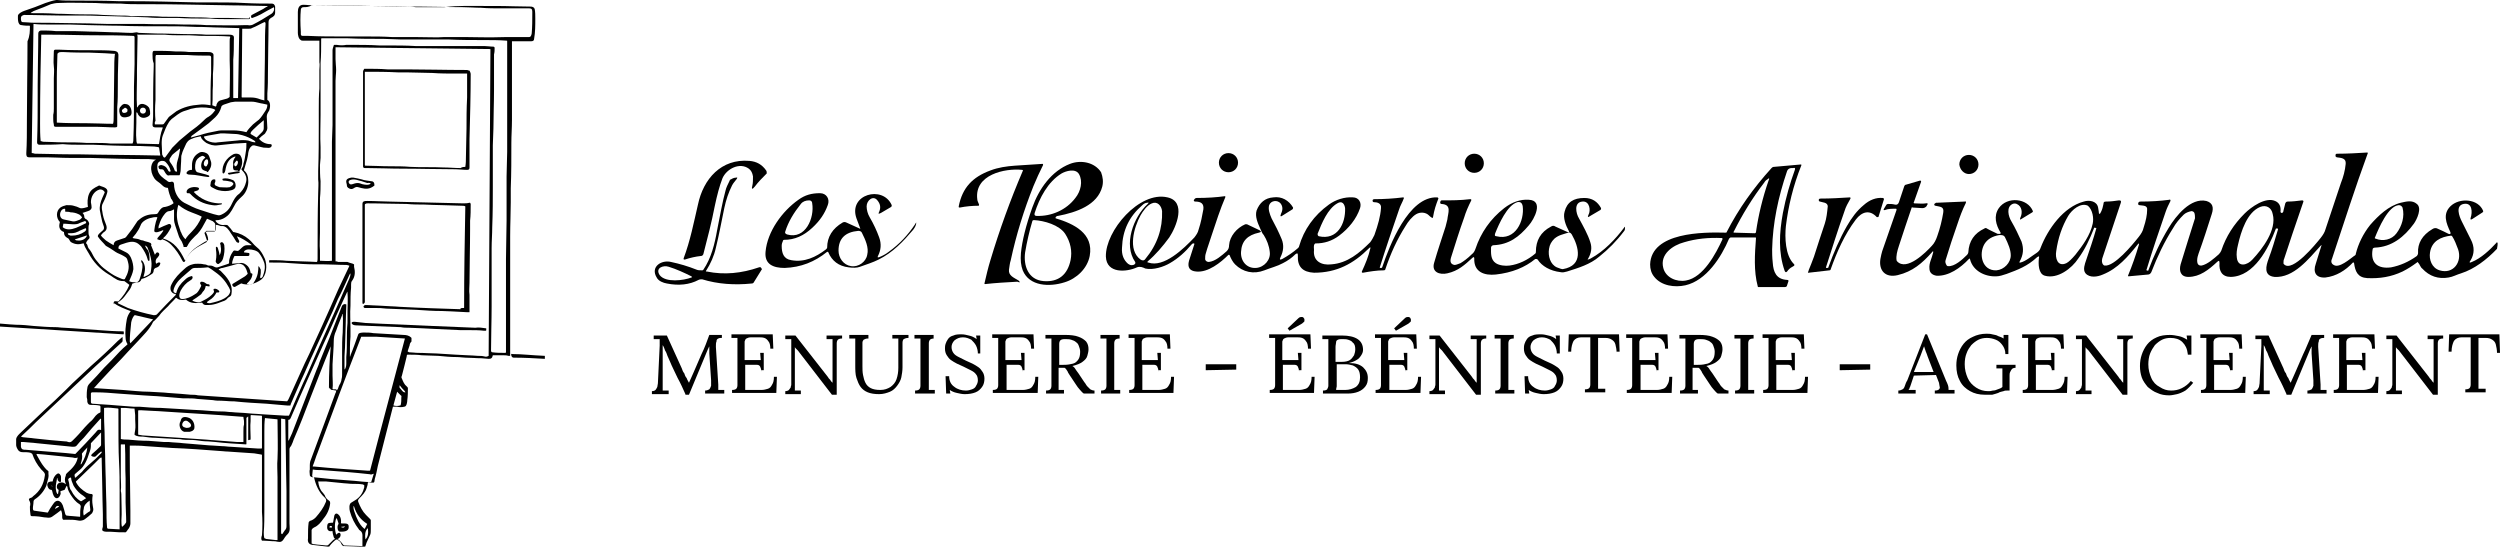 <svg xmlns="http://www.w3.org/2000/svg" xmlns:xlink="http://www.w3.org/1999/xlink" id="Calque_1" x="0px" y="0px" viewBox="0 0 418 92" style="enable-background:new 0 0 418 92;" xml:space="preserve"><path d="M128.1,28.5c-0.7-1-1.6-1.5-2.8-1.6c-4.7-0.4-7.7,3-8.6,7.3c-0.7,3-1.3,6.1-2.4,9c0,0,0,0.1,0,0.1c0,0.1,0.1,0.1,0.2,0.1 c0.9-0.3,1.8-0.5,2.7-0.6c0.2,0,0.3-0.1,0.4-0.3c0.7-2.7,1.4-5.4,1.9-8c0.4-1.9,0.8-3.4,1.3-4.7c0.7-1.6,2.9-2.7,4.4-1.6 c0.4,0.3,0.6,0.7,0.7,1.3c0,0.6,0,1.1-0.1,1.5c-0.2,0.7,0,0.7,0.4,0.2c0.6-0.8,1.3-1.5,2-2.2C128.2,28.9,128.2,28.6,128.1,28.5 L128.1,28.5z"></path><path d="M126.9,44.7c-2.9,1-5.8,1.3-8.7,0.7c0,0,0,0-0.1,0c-0.1,0-0.1-0.1,0-0.2c0.7-1.1,1.3-2.4,1.6-3.8c0.5-2,0.9-4.2,1.4-6.6 c0.3-1.4,0.7-2.6,1.3-3.8c0.2-0.4,0.5-0.7,0.8-1.1c0.1-0.2,0.1-0.3-0.1-0.2c-0.3,0-0.6,0.1-0.9,0.3c-0.1,0-0.2,0.1-0.2,0.2 c-0.3,0.6-0.6,1.2-0.7,1.7c-0.5,1.8-0.9,4.1-1.4,6.6c-0.4,2.3-1,4.7-2.3,6.6c-0.1,0.1-0.1,0.1-0.2,0.1c-0.3,0-0.7,0-0.9-0.1 c-1.5-0.6-2.9-1-4.3-1.3c-1.6-0.4-3.5,0.8-2.4,2.6c0.3,0.6,1.1,0.9,1.7,1c2,0.4,3.8,0.2,5.3-0.6c0.2-0.1,0.4-0.1,0.6-0.1 c2.6,0.8,5.4,1,8.3,0.7c0.2,0,0.3-0.1,0.4-0.3l1.3-2.1C127.2,44.7,127.2,44.6,126.9,44.7z M115.6,46.4c-1.3,0.5-4.3,0.9-5.3-0.4 c-0.8-1.2,0.6-1.7,1.5-1.4c1.3,0.4,2.6,1,3.8,1.6c0,0,0,0,0.1,0.1C115.7,46.3,115.7,46.4,115.6,46.4z"></path><path d="M153,37.5c-1.2,1.8-2.6,3.3-4.4,4.6c-0.5,0.4-1.1,0.7-1.6,0.9c-0.3,0.1-0.3,0-0.2-0.2c0.5-1,0.6-2,0.2-3.1 c-0.4-1.1-0.9-2.2-1.6-3.4c-0.3-0.5-0.5-1.2-0.5-1.8c0-1,1.1-1.9,1.8-1c0.5,0.6,0.6,1.2,0.3,1.9c-0.2,0.4-0.1,0.4,0.3,0.2l1.7-1 c0.1-0.1,0.1-0.2,0.1-0.3c-1.5-3.4-7.3-1.8-5.9,2.2c0.2,0.5,0.4,1.1,0.6,1.6c0.1,0.1,0,0.2-0.1,0.1l-2.2-1c-0.2-0.1-0.4-0.1-0.6,0 c-1.7,1-2.6,2.4-2.6,4.2c0,0.1-0.1,0.2-0.2,0.3c-1.7,1.3-3.6,2.2-5.8,1.8c-1.3-0.2-1.6-1.2-1.6-2.4c0-0.3,0.1-0.6,0.2-0.8 c0-0.1,0.1-0.2,0.2-0.2c1.8,0,3.3-0.7,4.7-2c1.3-1.2,2.1-2.4,2.6-3.8c0.4-1-0.2-2-1.3-2c-1.4,0-2.5,0.3-3.6,1.1 c-2.7,1.9-5.2,5.3-5.5,8.7c-0.2,2.1,1.3,2.7,3.2,2.7c2.7-0.1,5-1,7.1-2.7c0,0,0,0,0,0c0.1,0,0.2,0,0.2,0.1c0.6,1.4,1.7,2.3,3.4,2.5 c0.7,0.1,1.4,0.1,1.9-0.1c1.1-0.4,2.1-0.7,3.1-1.2c2.4-1.2,4.1-3,5.8-5c0.3-0.4,0.5-0.8,0.5-1.2C153.1,37.3,153.1,37.3,153,37.5 L153,37.5z M131.3,38.7c0.5-1.6,1.4-3.1,2.6-4.6c0.3-0.4,0.8-0.6,1.4-0.6c0.3,0,0.5,0.2,0.5,0.5c0.4,2.4-1.1,6.1-4.2,5.2 c0,0,0,0,0,0C131.3,39.1,131.2,38.9,131.3,38.7L131.3,38.7z M145,42.6c-0.2,1.2-1.5,2.1-2.7,1.9c-1.3-0.2-2.1-1.4-2.1-2.6 c0-2,1.1-3.1,3.3-3.3c0.3,0,0.5,0.1,0.6,0.3C144.7,40.1,145.3,41.4,145,42.6L145,42.6z"></path><path d="M205.4,28.8c0.9,0,1.6-0.7,1.6-1.6c0-0.9-0.7-1.6-1.6-1.6c-0.9,0-1.6,0.7-1.6,1.6C203.8,28.1,204.5,28.8,205.4,28.8z"></path><path d="M246.5,28.9c0.9,0,1.6-0.7,1.6-1.6c0-0.9-0.7-1.6-1.6-1.6c-0.9,0-1.6,0.7-1.6,1.6C244.9,28.2,245.6,28.9,246.5,28.9z"></path><path d="M178.9,27.4c-3.1,1.2-5.2,4.2-6.3,7.3c-1.1,3.1-1.7,5.6-1.9,7.6c-0.1,1.2,0,2.1,0.3,2.9c1.1,2.7,4.5,2.8,7,2 c2-0.6,3.8-2.3,4.2-4.4c0.7-3.8-2.7-5.4-5.7-6.3c0,0,0,0,0,0c0,0,0-0.1,0-0.2c0.1-0.1,0.2-0.2,0.4-0.2c3.1-0.6,6.6-1.8,7.4-4.9 c0.2-0.8,0.1-1.6-0.2-2.4C183,27.1,180.7,26.7,178.9,27.4L178.9,27.4z M178.1,39.1c0.9,1.4,1.2,2.9,0.9,4.4c-0.5,2.4-2,3.7-4.5,3.5 c-2.6-0.2-3.4-2.6-3.1-4.8c0.3-1.8,0.7-3.5,1.2-5.2c0-0.1,0.1-0.2,0.3-0.2C174.6,36.9,177.1,37.6,178.1,39.1L178.1,39.1z  M179.8,33.1c-1.5,2-4,3.1-6.5,3c-0.3,0-0.4-0.2-0.3-0.5c0.8-2.5,2.2-5.2,4.5-6.6c0.7-0.4,2.3-0.9,2.9,0.1 C181.1,30.3,180.7,32,179.8,33.1L179.8,33.1z"></path><path d="M170.3,46.9c-0.8-0.5-1.7-0.8-1.6-1.8c0.1-0.5,0.1-1,0.3-1.6c0.9-4.2,2.2-8.4,3.8-12.4c0.5-1.2,1-2.3,1.6-3.5c0,0,0,0,0-0.1 c0-0.1-0.1-0.1-0.1-0.1c-1.4,0.1-3,0.2-4.6,0.3c-1.4,0.1-2.8,0.3-4.1,0.8c-3,1.1-4.7,2.9-5.3,6c0,0,0,0,0,0.1c0,0.1,0.1,0.1,0.2,0.1 c1-0.2,2.1-0.3,3.1-0.3c0,0,0,0,0,0c0.1,0,0.1-0.1,0.1-0.2c-0.1-0.3-0.3-0.6-0.3-0.9c-0.5-4.1,4.6-5.2,7.5-4.9 c0.1,0,0.2,0.1,0.1,0.2c-2.1,4.9-3.9,9.9-5.4,14.9c-0.4,1.3-0.7,2.6-1,3.9c0,0,0,0,0,0c0,0.1,0.1,0.1,0.1,0.1 c1.8-0.2,3.6-0.3,5.4-0.4C170.6,47.3,170.6,47.2,170.3,46.9L170.3,46.9z"></path><path d="M240.5,33.2c0-0.1-0.1-0.2-0.2-0.2c-4.8-0.2-8,8.1-9.2,11.7c0,0-0.1,0.1-0.1,0.1l-0.2,0c-0.1,0-0.1,0-0.1-0.1 c1-3.2,2.1-6.4,3.2-9.6c0.2-0.7,0.6-1.3,0.8-1.9c0.1-0.1,0-0.2-0.1-0.2c-1.6,0.2-3.2,0.3-4.8,0.3c-0.2,0-0.3,0.1-0.3,0.2l0,0.1 c0,0,0,0,0,0c0,0.1,0.1,0.2,0.2,0.2c0.6,0,1.3,0.2,1.2,1c-0.1,1.4-0.5,2.8-1.1,4.5c-0.2,0.4-0.4,0.8-0.7,1.2 c-1.8,1.8-3.8,3.5-6.5,3.7c-1.6,0.2-3.1-0.5-2.9-2.4c0-0.3-0.1-0.7,0.1-1c0.1-0.1,0.1-0.1,0.2-0.1c1.4,0,2.7-0.4,3.9-1.3 c1.6-1.2,2.9-2.8,3.5-4.6c0.3-0.9-0.2-1.8-1.2-1.8c-1.4-0.1-2.9,0.4-4,1.2c-2.5,1.8-4.2,4.2-5,7c0,0.1-0.1,0.2-0.2,0.3 c-0.8,0.7-1.7,1.3-2.6,1.8c-0.4,0.2-0.5,0.1-0.3-0.3c0.5-1,0.6-2,0.2-3c-0.5-1.2-1.1-2.4-1.7-3.5c-0.3-0.7-0.6-1.5-0.4-2.2 c0.3-0.8,1.4-0.9,1.9-0.3c0.4,0.5,0.4,1.1,0.1,1.7c-0.2,0.5-0.1,0.6,0.3,0.3l1.6-1c0.1-0.1,0.1-0.2,0.1-0.3 c-0.7-1.2-1.9-1.9-3.3-1.7c-1.4,0.1-2.3,0.9-2.8,2.2c-0.3,1,0.2,2.1,0.6,3c0.2,0.4,0.3,0.8,0.6,1.1c0.5,0.8,0.9,1.8,1,2.8 c0.2,1.3-0.9,2.6-2.3,2.7c-1.6,0.1-2.6-1.2-2.5-2.7c0.1-1.8,1.1-2.8,3-3.2c0.4-0.1,0.4-0.2,0.1-0.4l-2.1-1c-0.1,0-0.2,0-0.3,0 c-1.4,0.6-2.6,2-2.7,3.5c0,0.4-0.1,0.7-0.4,1c-0.8,0.7-1.9,1.7-3,1.8c-0.3,0-0.6-0.2-0.6-0.5c0-0.3,0-0.6,0.1-0.9 c0.3-1.1,0.7-2.1,1-3.1c0.7-2.1,1.4-4.3,2.3-6.4c0,0,0,0,0,0c0,0-0.1-0.1-0.1-0.1c-1.4,0.2-3,0.3-4.7,0.3c-0.2,0-0.3,0.1-0.4,0.2 c0,0.1-0.1,0.1-0.1,0.2v0c0,0.1,0.1,0.2,0.2,0.2c1.1,0,1.5,0.4,1.4,1.3c-0.2,1.1-0.4,2.2-0.8,3.4c-0.1,0.5-0.4,0.9-0.7,1.3 c-1.8,1.9-5.1,5.1-7.7,4.2c0,0-0.1,0-0.1,0c-0.1-0.1,0-0.2,0-0.2c1.3-1.1,2.5-2.5,3.6-4c1.2-1.8,2.9-6-0.3-6.7 c-4.7-1.1-10.4,5.6-10.3,9.9c0.1,2.9,3.5,2.6,5.2,1.8c0.5-0.2,1,0,1.4,0.2c1.3,0.3,3.1-0.3,4.1-0.9c1.4-0.8,2.6-1.9,3.6-3.1 c0.1-0.1,0.2-0.2,0.3-0.2c0,0,0,0,0.1,0c0.1,0,0.1,0.1,0.1,0.1c-0.3,0.9-0.6,1.9-0.9,2.8c-0.3,1.1,0.1,1.7,1.2,1.8 c2,0.2,4.1-1.5,5.4-2.8c0,0,0,0,0,0c0.1,0,0.2,0,0.2,0.1c0.2,0.5,0.5,1.1,0.9,1.5c1.3,1.3,3.1,1.7,4.9,1c1-0.4,2.2-0.7,3.1-1.2 c0.8-0.4,1.5-0.9,2.1-1.5c0.3-0.2,0.4-0.2,0.4,0.2c-0.1,1.9,0.8,2.8,2.7,2.9c3.8,0,6.6-1.5,9.2-4.1c0.2-0.2,0.3-0.2,0.2,0.1 c-0.3,1.3-0.8,2.5-1.4,3.8c0,0,0,0.1,0,0.1c0,0.1,0.1,0.1,0.2,0.1c1.1-0.2,2.3-0.4,3.5-0.4c0.1,0,0.2-0.1,0.2-0.1 c0.9-2.7,2-5.1,3.4-7.3c0.4-0.7,1.1-1.6,1.8-2c0.7-0.4,1.6-0.3,2.1,0.2c0.1,0.1,0.3,0.3,0.5,0.4c0.1,0.1,0.2,0,0.2-0.1 C239.8,35.1,240.1,34.2,240.5,33.2C240.5,33.2,240.5,33.2,240.5,33.2L240.5,33.2z M220.3,39.1c0.7-1.8,1.7-4.2,3.3-5.1 c0.8-0.5,1.2,0.1,1.3,0.8c0.1,2.6-1.3,5.4-4.4,4.7c0,0,0,0,0,0C220.3,39.4,220.3,39.2,220.3,39.1z M189.5,44.3L189.5,44.3 c-0.4,0.1-0.6,0-0.9-0.2c-0.7-0.6-1.1-1.5-1-2.7c0.1-2.9,1.2-5.2,3.4-7.1c0.2-0.2,0.5-0.4,0.8-0.4c0.3-0.1,0.3,0,0.1,0.2 c-2.4,2.2-4.1,6.8-2.1,9.7C189.9,44,189.8,44.2,189.5,44.3z M191.5,43.3c-0.2,0.3-0.5,0.3-0.8,0.1c-2.2-1.6-1.1-5.4,0-7.4 c0.4-0.7,1.1-1.7,1.9-2c0.9-0.4,1.6,0.4,1.7,1.3C194.4,38.2,193.5,40.9,191.5,43.3L191.5,43.3z"></path><path d="M260.9,45.5c0.4,0.1,0.7,0,1.1-0.1c1.9-0.6,3.9-1.2,5.4-2.5c1.5-1.2,2.9-2.6,4.1-4.2c0.2-0.2,0.2-0.4,0.2-0.7 c0-0.1-0.1-0.1-0.1,0c-1.5,2-3.4,4-5.6,5.2c-0.2,0.1-0.4,0.2-0.5,0.2c0,0,0,0,0,0c0,0-0.1-0.1,0-0.1c0.6-1,0.7-1.9,0.4-2.8 c-0.4-1.3-1.2-2.7-1.9-4c-0.5-0.8-0.9-2.7,0.6-2.8c1.2-0.1,1.4,1.5,1,2.2c-0.2,0.4-0.1,0.5,0.3,0.2l1.7-1c0.1-0.1,0.1-0.2,0.1-0.3 c-0.6-1.1-1.5-1.7-2.8-1.7c-1.8,0-2.9,0.7-3.3,2.3c-0.3,1,0.2,2.3,0.7,3.2c0.1,0.2,0.1,0.3-0.2,0.2c-0.7-0.3-1.3-0.6-2-0.9 c-0.3-0.2-0.5-0.2-0.8,0c-1.7,0.9-2.5,2.3-2.5,4.2c0,0.1,0,0.2-0.1,0.3c-1.3,1.1-2.8,1.8-4.3,2c-0.7,0.1-1.7,0-2.3-0.4 c-0.9-0.6-0.8-1.7-0.8-2.6c0-0.2,0.2-0.4,0.4-0.4c2.6-0.1,4.3-1.4,5.9-3.3c0.9-1,2.6-4.2,0-4.3c-1.4-0.1-2.8,0.4-4.1,1.4 c-2.3,1.8-3.9,4.1-4.8,6.8c-0.1,0.3-0.3,0.7-0.6,0.9c-0.7,0.7-1.4,1.2-1.9,1.5c-0.5,0.2-0.8,0.3-1,0.3c-0.6-0.1-0.8-0.5-0.6-1.2 c0.7-2.2,1.4-4.5,2.2-6.7c0.3-1,0.7-1.9,1.2-2.9c0,0,0-0.1,0-0.1c0-0.1-0.1-0.1-0.2-0.1c-1.6,0.2-3.1,0.2-4.7,0.2 c-0.1,0-0.2,0-0.2,0.1c-0.1,0.1-0.1,0.2-0.1,0.3c0,0.1,0.1,0.2,0.2,0.2c1.8,0.1,1.1,1.5,1,2.6c-0.1,0.4-0.2,0.8-0.3,1.2 c-0.6,1.9-1.3,3.9-1.9,6c-0.5,1.6,0.9,2.1,2.2,1.8c1.8-0.4,2.9-1.4,4.2-2.6c0.2-0.2,0.3-0.1,0.3,0.1c-0.1,2.3,1.7,2.9,3.6,2.7 c2.7-0.3,4.9-1.2,6.6-2.6c0,0,0,0,0.1,0c0.1,0,0.2,0,0.3,0.1C257.8,44.5,259.2,45.3,260.9,45.5L260.9,45.5z M259,41.6 c0.1-0.7,0.4-1.2,0.9-1.7c0.7-0.6,1.4-0.7,2.3-1c0.2-0.1,0.4,0,0.6,0.3c1.2,2.1,2,5.2-1.5,5.8c-0.2,0-0.5-0.1-1-0.3 C259.2,44.2,258.8,42.8,259,41.6z M250,39c0.6-1.5,2-4.7,3.7-5.2c0.5-0.1,0.8,0.1,0.9,0.7c0.3,2.4-1.2,5.8-4.4,5 C249.9,39.5,249.9,39.3,250,39z"></path><path d="M417.6,40.8l0-0.1c0,0,0-0.1,0-0.1c-0.1-0.1-0.2-0.1-0.2,0c-1.1,1.2-2.6,2.6-4.1,3.2c-0.4,0.2-0.5,0.1-0.2-0.3 c0.6-1,0.7-2.2,0-3.5c-0.5-1-1-2-1.5-3c-0.4-0.8-1.1-2.6,0.3-2.9c1.5-0.3,1.5,1.4,1.2,2.3c-0.1,0.3,0,0.4,0.3,0.2l1.7-1.1 c0.1-0.1,0.1-0.2,0.1-0.2c-0.8-2.1-4-2.3-5.5-0.8c-1.3,1.3-0.7,2.8,0,4.3c0.1,0.3,0,0.4-0.3,0.3c-0.6-0.3-1.2-0.6-1.9-0.9 c-0.2-0.1-0.5-0.1-0.8,0.1c-1.7,1-2.5,2.4-2.4,4c0,0.2-0.1,0.4-0.2,0.5c-1.4,1-2.8,1.6-4.3,1.9c-2.2,0.3-3.5-0.7-3.1-3 c0-0.2,0.2-0.3,0.4-0.3c2.8-0.1,4.9-1.8,6.5-4c0.5-0.7,1.4-2.6,0.5-3.3c-0.8-0.7-1.8-0.4-2.7-0.2c-2,0.5-3.7,2.1-5.1,3.7 c-1.2,1.5-2,3.2-2.4,4.8c0,0.2-0.1,0.3-0.3,0.4c-0.7,0.5-2.5,2.1-3.4,1.5c-0.4-0.2-0.5-0.6-0.3-1c2-6,3.9-12,6-17.7c0,0,0,0,0,0 c0,0,0-0.1-0.1-0.1c-1.6,0.1-3.3,0.2-5,0.2c-0.3,0-0.3,0.1-0.3,0.4c0,0.1,0.1,0.1,0.2,0.2c0.7,0.1,1.6,0.1,1.5,1.1 c-0.1,1.1-0.4,2.2-0.8,3.2c-0.9,2.6-1.7,5.2-2.6,7.8c-0.1,0.4-0.4,0.9-0.8,1.4c-0.8,1-4.7,5.8-6.1,4.4c-0.1-0.1-0.1-0.1-0.1-0.2 c0-0.3,0-0.5,0.1-0.7c0.8-2.5,1.9-5.7,3.2-9.5c0.1-0.2,0-0.3-0.2-0.3c-0.8,0.1-1.6,0.2-2.4,0.2c-0.2,0-0.3,0.1-0.4,0.3 c-0.1,0.4-0.2,0.8-0.3,1.2c0,0.2-0.1,0.3-0.2,0.4c0,0-0.1,0-0.1,0h0c-0.1,0-0.2-0.1-0.2-0.2c0.1-0.9-0.2-1.5-0.9-1.8 c-1.6-0.7-4,1-5.1,2.1c-1.8,1.8-3.1,3.8-3.9,6.2c-0.1,0.2-0.2,0.4-0.4,0.6c-0.8,0.7-1.9,1.7-2.9,1.9c-1.1,0.1-0.7-1.5-0.5-2 c0.8-2.2,1.5-4.4,2.2-6.6c0.4-1.2,0.1-1.9-0.9-2.2c-2.6-0.6-5.1,2.5-6.3,4.5c-1.4,2.3-2.5,4.7-3.4,7.1c0,0,0,0,0,0 c0,0.1-0.1,0.1-0.2,0l-0.1,0c0,0-0.1-0.1,0-0.1c1-3.3,2.1-6.5,3.2-9.7c0.2-0.6,0.5-1.2,0.8-1.8c0,0,0-0.1,0-0.1 c0-0.1-0.1-0.2-0.2-0.1c-1.5,0.2-3.1,0.3-4.8,0.3c-0.1,0-0.2,0-0.3,0.1c-0.1,0.1-0.1,0.2-0.1,0.3c0,0.1,0.1,0.2,0.2,0.2 c0.6,0.1,1.4,0,1.3,0.8c0,0.8-0.2,1.8-0.6,3c-0.1,0.5-0.4,1-0.8,1.5c-1.1,1.4-4.1,5-5.7,4.8c-0.1,0-0.2-0.1-0.2-0.1 c-0.3-0.3-0.3-0.7-0.2-1.1c1-3.1,2.1-6.2,3.1-9.3c0.1-0.3,0-0.4-0.3-0.4c-0.7,0.1-1.4,0.2-2.2,0.2c-0.3,0-0.4,0.1-0.4,0.4 c-0.1,0.5-0.2,0.9-0.4,1.3c-0.2,0.5-0.4,0.5-0.4-0.1c0-0.2-0.1-0.4-0.1-0.6c-0.2-1.1-1.5-1.3-2.4-1c-3.4,0.9-6,4.6-7.2,7.7 c-0.1,0.4-0.4,0.7-0.7,0.9c-0.8,0.5-1.8,1.4-2.7,1.6c-0.2,0-0.2,0-0.1-0.2c0.6-1.1,0.7-2.1,0.3-3.3c-0.5-1.1-1-2.2-1.7-3.4 c-0.5-0.8-0.9-2.4,0.2-2.9c0.2-0.1,0.5-0.1,0.7,0c0.9,0.4,1,1.5,0.6,2.3c-0.1,0.3-0.1,0.4,0.2,0.2l1.8-1.1c0.1-0.1,0.1-0.1,0.1-0.2 c-0.9-2.2-4.3-2.5-5.7-0.5c-0.9,1.3-0.5,2.8,0.3,4.1c0,0,0,0,0,0c0,0.1,0,0.2-0.1,0.2c-0.1,0-0.2,0-0.4,0c-0.6-0.3-1.3-0.6-1.8-0.9 c-0.1-0.1-0.3-0.1-0.4,0c-1.7,0.8-2.6,2.1-2.7,4c0,0.1-0.1,0.3-0.2,0.4c-0.8,0.8-2.1,2-3.2,1.9c-0.1,0-0.2-0.1-0.2-0.1 c-0.2-0.3-0.3-0.6-0.2-0.9c0.6-2,1.3-4.1,2-6.1c0.4-1.2,0.8-2.3,1.4-3.5c0,0,0,0,0-0.1c0-0.1-0.1-0.2-0.2-0.1l-4.7,0.2 c0,0-0.1,0-0.1,0c-0.2,0.1-0.3,0.2-0.3,0.3v0c0,0.1,0.1,0.2,0.2,0.2c0.8,0.2,1.5,0.1,1.3,1.2c-0.2,1.2-0.5,2.5-1,3.9 c-0.2,0.6-0.5,1.2-0.9,1.6c-1,1.1-4.2,4.3-5.8,2.6c-0.1-0.1-0.1-0.2-0.1-0.2c-0.1-0.7,0.1-1.5,0.4-2.4c0.7-2.1,1.4-4.3,2.1-6.3 c0-0.1,0.1-0.2,0.2-0.1l1.6,0.1c0.3,0,0.5-0.1,0.7-0.3l0.1-0.2c0.2-0.2,0.1-0.4-0.2-0.3c-0.6,0.1-1.2,0-1.9,0c0,0,0,0,0,0 c-0.1,0-0.2-0.1-0.1-0.2l1.2-3.4c0,0,0-0.1,0-0.1c0-0.1-0.1-0.1-0.2-0.1l-2.4,0.7c-0.1,0-0.1,0.1-0.2,0.2c-0.3,0.9-0.6,1.8-0.9,2.7 c-0.1,0.3-0.3,0.5-0.7,0.4c-0.4-0.1-0.7-0.1-1.1-0.1c-0.2,0-0.3,0.1-0.4,0.3l-0.3,0.5c-0.1,0.2-0.1,0.3,0.2,0.2 c0.5-0.2,1.1-0.2,1.8-0.2c0,0,0,0,0,0c0.1,0,0.1,0.1,0.1,0.2c-0.8,2.3-1.6,4.6-2.4,6.9c-0.1,0.3-0.2,0.8-0.3,1.3 c-0.3,1.9,0.8,3.2,2.9,2.7c2.5-0.6,4.1-2,5.7-3.8c0.2-0.3,0.3-0.2,0.2,0.1c-0.2,0.9-0.7,1.7-0.6,2.6c0,0.7,0.5,1.1,1.2,1.2 c2,0.1,4-1.3,5.4-2.8c0.1-0.1,0.2-0.1,0.2,0.1c0.5,1.9,2.5,2.9,4.4,2.8c0.5,0,1.1-0.2,1.7-0.4c1.9-0.7,3.5-1.3,5.1-2.8 c0.3-0.2,0.4-0.2,0.3,0.2c-0.1,0.9-0.1,2.6,1,2.9c2.1,0.6,4.5-1.2,5.6-2.9c1.1-1.5,1.9-3.2,2.6-5c0-0.1,0.1-0.2,0.2-0.1h0.1 c0.1,0,0.1,0,0.1,0.1c-0.5,1.8-1.1,3.5-1.7,5.3c-0.2,0.6-0.6,1.6-0.1,2.2c0.7,0.8,2,0.6,2.9,0.2c2.5-1,4.2-3,5.8-5 c0.2-0.3,0.3-0.2,0.2,0.1c-0.5,1.7-1.1,3.4-1.8,5.1c0,0,0,0,0,0c0,0.1,0.1,0.1,0.1,0.1l3.3-0.3c0.2,0,0.4-0.2,0.5-0.4 c1-2.6,2.2-5.1,3.6-7.3c0.5-0.9,1.1-1.6,1.8-2.3c0.3-0.3,0.8-0.5,1.3-0.6c0.2,0,0.4,0.1,0.5,0.3c0.1,0.3,0.1,0.6,0.1,0.9 c-0.8,2.5-1.6,5.1-2.4,7.7c-0.3,1.1,0,2.1,1.3,2.1c1.9,0,3.4-1.2,4.8-2.5c0.3-0.3,0.4-0.2,0.4,0.2c-0.1,1.3,0.4,2.3,1.9,2.3 c3.9-0.1,6.3-4.8,7.5-8c0-0.1,0.1-0.1,0.2-0.1l0.1,0h0c0,0,0.1,0.1,0.1,0.1c-0.5,1.7-1,3.4-1.6,5c-0.4,1.1-0.9,2.8,1,3 c3.2,0.2,5.7-3,7.7-5.2c0.2-0.2,0.2-0.1,0.1,0.1c-0.3,1-0.6,1.9-0.9,2.9c-0.5,1.4,0,2.4,1.6,2.3c1.8-0.2,3.4-1.2,4.6-2.5 c0,0,0,0,0.1,0c0.1,0,0.1,0,0.1,0.1c0.2,1.4,0.6,2.4,2.2,2.5c2.1,0.1,4-0.2,5.9-1.1c0.8-0.4,1.6-0.9,2.4-1.5c0.1-0.1,0.2-0.1,0.2,0 c0.3,0.3,0.4,0.8,0.7,1c1.2,1.3,2.7,1.8,4.4,1.5c0.7-0.1,1.4-0.5,2.1-0.7c2.2-0.7,4.3-2.3,6-4.1C417.6,41.1,417.6,40.9,417.6,40.8 L417.6,40.8z M397.1,39.7c0.6-1.5,2.2-5.3,4-5.4c0.3,0,0.5,0.2,0.6,0.4c0.4,1.5-0.1,3.1-1,4.3c-0.8,1.1-2.3,1.4-3.5,0.9 C397.1,39.9,397,39.8,397.1,39.7L397.1,39.7z M333.8,45.2c-2.4,0.1-3-2.7-2-4.4c0.5-0.8,1.3-1.3,2.5-1.5c0.4,0,0.7,0,0.9,0.3 c0.6,1.2,1,2.2,1,3.1C336.2,43.9,335.1,45.1,333.8,45.2L333.8,45.2z M349.9,37.4c-0.4,1.9-1.7,3.7-2.9,5.2c-0.6,0.7-1.1,1.2-1.5,1.4 c-1.5,0.7-1.9-0.9-1.7-2c0.3-2.2,1-4.2,2-5.9c0.6-1,2.1-2.3,3.3-1.7C349.9,35.1,350.1,36.5,349.9,37.4L349.9,37.4z M376.6,43.4 c-0.8,0.9-2.4,1.4-2.6-0.3c-0.1-0.7,0-1.4,0.2-2.2c0.5-2.2,1.5-5.4,3.7-6.3c1-0.4,1.9,0.1,2.1,1.2C380.7,38.4,378.3,41.6,376.6,43.4 L376.6,43.4z M407.9,45.2c-1.3-0.4-1.8-1.8-1.6-3c0.3-1.9,1.8-2.6,3.5-2.8c0.1,0,0.1,0,0.2,0.1c0.4,0.6,0.7,1.4,1,2.2 C411.7,43.8,410.2,45.9,407.9,45.2L407.9,45.2z"></path><path d="M329.2,29.1c0.9,0,1.6-0.7,1.6-1.6c0-0.9-0.7-1.6-1.6-1.6s-1.6,0.7-1.6,1.6C327.7,28.4,328.4,29.1,329.2,29.1z"></path><path d="M299.9,44.1c-1.4-1.4-1.5-4.4-1.3-6.3c0.4-3.3,1.2-6.7,2.6-10.2c0,0,0,0,0,0c0-0.1-0.1-0.1-0.1-0.1l-4.5,0.4 c-0.2,0-0.3,0.1-0.4,0.2c-3,3.3-5.5,6.8-7.5,10.7c0,0.1-0.1,0.1-0.2,0.1c-3.7-0.1-12.4-0.1-12.6,5.3c0,0.8,0.2,1.5,0.7,2.1 c1.2,1.5,3.4,1.8,5.2,1.4c3.5-0.8,6-4.7,7.3-7.8c0.1-0.1,0.2-0.2,0.3-0.2h4.1c0,0,0,0,0,0c0.1,0,0.1,0.1,0.1,0.1 c-0.2,2.7-0.4,5.5,0.3,8.1c0,0,0,0.1,0.1,0.1h4.4c0.2,0,0.4-0.1,0.4-0.3l0.2-0.6c0.1-0.2,0-0.3-0.2-0.3c-1.8-0.1-2.3-1.3-2.4-2.9 c-0.1-0.9-0.1-1.7-0.1-2.2c0.1-4.4,1-8.7,2.5-13.1c0.1-0.3,0.4-0.5,0.7-0.5c0.1,0,0.2,0,0.3,0c0.3-0.1,0.4,0,0.3,0.3 c-0.8,2.2-1.5,4.6-2,7.2c-0.6,3.3-0.8,6.6,0.3,9.7c0.1,0.2,0.2,0.3,0.4,0.1c0.2-0.3,0.5-0.6,0.9-0.8 C300.1,44.4,300.1,44.3,299.9,44.1L299.9,44.1z M288,40c-1.1,2.4-3.2,6.4-6.1,6.9c-1.6,0.3-3.4-0.5-3.8-2.1 c-0.6-2.3,1.6-3.8,3.5-4.3c2-0.6,4.1-0.8,6.3-0.7c0,0,0,0,0,0C288,39.8,288,39.9,288,40L288,40z M295.7,30.2c-1,2.9-1.7,5.8-2.1,8.6 c0,0.1-0.1,0.2-0.2,0.2l-3.4-0.1c-0.2,0-0.2-0.1-0.1-0.2c1.4-2.8,3.1-5.6,5.1-8.2c0.1-0.2,0.3-0.4,0.5-0.5 C295.8,29.7,295.9,29.8,295.7,30.2L295.7,30.2z"></path><path d="M302.4,45.6l3.5-0.4c0.1,0,0.2-0.1,0.2-0.2c1-2.8,2.3-5.8,4.2-8.3c1-1.3,2.3-1.7,3.5-0.4c0,0,0,0,0.1,0c0.1,0,0.2,0,0.2-0.1 l0.9-2.9c0,0,0,0,0,0c0-0.1-0.1-0.2-0.2-0.2c-1.1-0.1-2.2,0.3-3.2,1.2c-1.1,0.9-2,2.1-2.8,3.5c-1.2,2.1-2.2,4.4-3.1,6.9 c0,0.1-0.1,0.1-0.2,0.1l-0.1,0c-0.1,0-0.1,0-0.1-0.1c1-3.1,2-6.3,3.1-9.4c0.2-0.7,0.6-1.4,1-2.1c0,0,0-0.1,0-0.1 c0-0.1-0.1-0.1-0.1-0.1c-1.6,0.1-3.2,0.2-4.9,0.2c-0.2,0-0.3,0.1-0.3,0.2l0,0.1c0,0.1,0.1,0.2,0.2,0.2l0.8,0.2 c0.3,0.1,0.5,0.3,0.5,0.6c-0.1,1-0.2,2-0.5,2.9c-0.6,1.8-1.2,3.6-1.8,5.5c-0.3,0.8-0.6,1.6-0.9,2.3c0,0,0,0,0,0.1 C302.2,45.6,302.3,45.6,302.4,45.6L302.4,45.6z"></path><path d="M114.6,65.9c-0.4-0.9-0.8-1.8-1.3-2.7c-0.4-0.9-0.9-1.8-1.3-2.8c-0.1-0.3-0.3-0.6-0.4-0.9c-0.1-0.3-0.2-0.6-0.4-0.9 c-0.1-0.3-0.2-0.6-0.4-0.9c0,0.1,0,0.2,0,0.3c0,0.1,0,0.2,0,0.3c0,0.3,0,0.7,0,1.2c0,0.5,0,1,0,1.5c0,0.5,0,1.1,0,1.6 c0,0.5,0,1,0,1.5c0,0.2,0,0.4,0,0.6c0,0.2,0,0.4,0,0.6c0.2,0,0.4,0,0.5,0c0.2,0,0.4,0,0.5,0v0.6H109v-0.5c0.3,0,0.5-0.1,0.6-0.2 c0.1-0.1,0.2-0.3,0.3-0.5c0-0.2,0.1-0.4,0.1-0.6l0.3-6.3c0-0.2,0-0.4,0-0.6c0-0.2,0-0.4,0-0.5c-0.2,0-0.3,0-0.5,0 c-0.2,0-0.3,0-0.5,0v-0.6h2.2l2.5,5.5c0.1,0.3,0.2,0.6,0.4,0.8c0.1,0.3,0.2,0.6,0.4,0.8c0.1,0.3,0.3,0.6,0.4,0.8h0 c0.1-0.2,0.2-0.5,0.4-0.9c0.1-0.3,0.3-0.6,0.4-0.9c0.4-1,0.9-2,1.3-3c0.5-1,0.9-2.1,1.3-3.2h2.1v0.5c-0.2,0-0.4,0-0.6,0.1 c-0.2,0.1-0.3,0.2-0.3,0.5c-0.1,0.2-0.1,0.5-0.1,0.9l0.4,6.3c0,0.2,0,0.3,0,0.5c0,0.1,0,0.3,0,0.4c0.2,0,0.3,0,0.5,0 c0.2,0,0.4,0,0.5,0v0.6h-3.2v-0.5c0.3,0,0.5-0.1,0.7-0.2c0.1-0.1,0.2-0.3,0.3-0.6c0-0.2,0-0.5,0-0.9l-0.3-4.5c0-0.1,0-0.3,0-0.4 c0-0.1,0-0.3,0-0.4c0-0.1,0-0.3,0-0.4c0,0.1-0.1,0.1-0.1,0.2c0,0.1-0.1,0.2-0.1,0.2l-3.2,7.7H114.6z"></path><path d="M127.3,62.2c0-0.4-0.1-0.7-0.2-0.9c-0.1-0.2-0.3-0.3-0.5-0.3c-0.2,0-0.6,0-1,0l-1,0v3.2c0,0.2,0,0.5,0,0.6 c0,0.2,0,0.3,0,0.4l2.7,0c0.4,0,0.8-0.1,1.1-0.2c0.3-0.1,0.5-0.3,0.7-0.7c0.2-0.3,0.3-0.7,0.3-1.3h0.5l-0.1,2.7h-7.4v-0.5 c0.4,0,0.6-0.1,0.7-0.2c0.1-0.1,0.2-0.3,0.2-0.6c0-0.3,0-0.5,0-0.9v-6c0-0.2,0-0.4,0-0.5c0-0.2,0-0.3,0-0.5c-0.2,0-0.3,0-0.5,0 c-0.2,0-0.3,0-0.5,0v-0.6h6.9l0.1,2.4h-0.5c0-0.5-0.1-1-0.3-1.2c-0.2-0.3-0.4-0.5-0.7-0.6c-0.3-0.1-0.6-0.1-1-0.1l-1.2,0 c-0.4,0-0.6,0.1-0.8,0.2c-0.2,0.1-0.2,0.3-0.3,0.5c0,0.2,0,0.5,0,0.9v2.2l2.7,0l-0.1-1.2h0.6v2.9H127.3z"></path><path d="M139.1,66l-5.7-7.4c-0.1-0.1-0.2-0.2-0.3-0.3c-0.1-0.1-0.2-0.2-0.2-0.3h0l0,5.9c0,0.2,0,0.5,0,0.7c0,0.2,0,0.5,0,0.7 c0.2,0,0.3,0,0.5,0c0.2,0,0.3,0,0.5,0v0.6h-2.6v-0.5c0.3,0,0.5-0.1,0.6-0.2c0.1-0.1,0.2-0.3,0.3-0.4c0-0.2,0.1-0.3,0.1-0.5l0-6.6 c0-0.2,0-0.3,0-0.5s0-0.3,0-0.5c-0.2,0-0.3,0-0.5,0c-0.2,0-0.3,0-0.5,0v-0.6h1.7l5.4,6.9c0.1,0.2,0.2,0.3,0.4,0.5 c0.1,0.2,0.2,0.3,0.4,0.5h0l0-6.3c0-0.2,0-0.4,0-0.5c0-0.2,0-0.3,0-0.5c-0.2,0-0.3,0-0.5,0c-0.2,0-0.3,0-0.5,0v-0.6h2.6v0.5 c-0.4,0-0.6,0.1-0.7,0.2c-0.1,0.1-0.2,0.3-0.2,0.6c0,0.2,0,0.5,0,0.9l0,7.7H139.1z"></path><path d="M145.1,56.6c-0.3,0-0.5,0.1-0.7,0.2c-0.1,0.1-0.2,0.3-0.2,0.5c0,0.2,0,0.3,0,0.4v3.5c0,0.5,0,1,0.1,1.5 c0.1,0.5,0.2,0.9,0.4,1.3c0.2,0.4,0.5,0.7,0.9,0.9c0.4,0.2,0.9,0.3,1.6,0.3c0.7,0,1.2-0.2,1.7-0.5c0.4-0.3,0.8-0.7,1-1.3 c0.2-0.6,0.3-1.2,0.3-1.9l0-3.9c0-0.2,0-0.4,0-0.5c0-0.2,0-0.3,0-0.5c-0.2,0-0.3,0-0.5,0c-0.2,0-0.3,0-0.5,0v-0.6h2.7v0.5 c-0.4,0-0.6,0.1-0.8,0.2c-0.1,0.1-0.2,0.3-0.2,0.6c0,0.2,0,0.5,0,0.9l0,3.2c0,0.6-0.1,1.2-0.2,1.7c-0.1,0.5-0.4,1-0.7,1.4 c-0.3,0.4-0.7,0.8-1.2,1c-0.5,0.2-1.1,0.4-1.8,0.4c-0.8,0-1.4-0.1-1.9-0.3c-0.5-0.2-0.9-0.5-1.2-0.9c-0.3-0.4-0.5-0.9-0.7-1.5 s-0.2-1.4-0.2-2.2v-2.8c0-0.2,0-0.5,0-0.8c0-0.3,0-0.6,0-0.8c-0.2,0-0.3,0-0.5,0c-0.2,0-0.3,0-0.5,0v-0.6h3.2V56.6z"></path><path d="M156.2,56.6c-0.4,0-0.6,0.1-0.7,0.2c-0.1,0.1-0.2,0.3-0.2,0.6c0,0.2,0,0.5,0,0.9v5.9c0,0.2,0,0.5,0,0.6c0,0.2,0,0.3,0,0.4 c0.2,0,0.3,0,0.5,0c0.2,0,0.3,0,0.5,0v0.6H153v-0.5c0.4,0,0.6-0.1,0.7-0.2c0.1-0.1,0.2-0.3,0.2-0.6c0-0.3,0-0.5,0-0.9v-6 c0-0.2,0-0.4,0-0.5c0-0.2,0-0.3,0-0.5c-0.2,0-0.3,0-0.5,0c-0.2,0-0.3,0-0.5,0v-0.6h3.2V56.6z"></path><path d="M163.5,59.1c0-0.4-0.1-0.9-0.3-1.3c-0.2-0.4-0.5-0.7-0.8-1c-0.4-0.2-0.8-0.4-1.4-0.4c-0.6,0-1,0.2-1.4,0.5 c-0.3,0.3-0.5,0.7-0.5,1.1c0,0.4,0.1,0.7,0.3,1c0.2,0.3,0.5,0.5,0.9,0.7c0.4,0.2,0.8,0.4,1.2,0.6c0.4,0.2,0.7,0.3,1.1,0.5 c0.4,0.2,0.7,0.4,1,0.6c0.3,0.2,0.5,0.5,0.7,0.8c0.2,0.3,0.3,0.7,0.3,1.1c0,0.5-0.1,1-0.4,1.4c-0.3,0.4-0.6,0.7-1.1,0.9 c-0.5,0.2-1.1,0.3-1.8,0.3c-0.4,0-0.9-0.1-1.3-0.2c-0.5-0.1-0.9-0.3-1.2-0.5l0.1,0.6h-0.7l-0.1-2.9h0.6c0,0.8,0.3,1.4,0.9,1.8 c0.5,0.4,1.2,0.6,1.9,0.6c0.4,0,0.7-0.1,1-0.2c0.3-0.1,0.6-0.3,0.7-0.6c0.2-0.3,0.3-0.6,0.3-0.9c0-0.4-0.1-0.8-0.3-1 c-0.2-0.3-0.5-0.5-0.9-0.7c-0.4-0.2-0.8-0.4-1.2-0.6c-0.4-0.2-0.7-0.3-1.1-0.5c-0.4-0.2-0.7-0.4-1-0.6c-0.3-0.2-0.5-0.5-0.7-0.8 c-0.2-0.3-0.3-0.7-0.3-1.1c0-0.2,0-0.5,0.1-0.8c0.1-0.3,0.2-0.5,0.4-0.8c0.2-0.3,0.5-0.5,0.9-0.6c0.4-0.2,0.9-0.2,1.4-0.2 c0.4,0,0.8,0.1,1.2,0.2c0.5,0.1,0.9,0.3,1.3,0.6l-0.1-0.6h0.7v3H163.5z"></path><path d="M171,62.2c0-0.4-0.1-0.7-0.2-0.9c-0.1-0.2-0.3-0.3-0.5-0.3c-0.2,0-0.6,0-1,0l-1,0v3.2c0,0.2,0,0.5,0,0.6c0,0.2,0,0.3,0,0.4 l2.7,0c0.4,0,0.8-0.1,1.1-0.2c0.3-0.1,0.5-0.3,0.7-0.7c0.2-0.3,0.3-0.7,0.3-1.3h0.5l-0.1,2.7H166v-0.5c0.4,0,0.6-0.1,0.7-0.2 c0.1-0.1,0.2-0.3,0.2-0.6c0-0.3,0-0.5,0-0.9v-6c0-0.2,0-0.4,0-0.5c0-0.2,0-0.3,0-0.5c-0.2,0-0.3,0-0.5,0c-0.2,0-0.3,0-0.5,0v-0.6 h6.9l0.1,2.4h-0.5c0-0.5-0.1-1-0.3-1.2c-0.2-0.3-0.4-0.5-0.7-0.6c-0.3-0.1-0.6-0.1-1-0.1l-1.2,0c-0.4,0-0.6,0.1-0.8,0.2 c-0.2,0.1-0.2,0.3-0.3,0.5c0,0.2,0,0.5,0,0.9v2.2l2.7,0l-0.1-1.2h0.6v2.9H171z"></path><path d="M174.9,65.8v-0.5c0.4,0,0.6-0.1,0.7-0.2c0.1-0.1,0.2-0.3,0.2-0.6c0-0.3,0-0.5,0-0.9v-6c0-0.2,0-0.4,0-0.5c0-0.2,0-0.3,0-0.5 c-0.2,0-0.3,0-0.5,0c-0.2,0-0.3,0-0.5,0v-0.6c0.5,0,1.1,0,1.6,0c0.6,0,1.1,0,1.7,0c0.9,0,1.7,0.1,2.2,0.3c0.6,0.2,1,0.5,1.3,0.8 c0.3,0.4,0.4,0.8,0.4,1.3c0,0.4-0.1,0.7-0.2,1.1c-0.1,0.4-0.4,0.7-0.8,1c-0.4,0.3-0.9,0.5-1.7,0.7c0.2,0.1,0.4,0.3,0.5,0.5 c0.1,0.2,0.3,0.4,0.5,0.7l1,1.5c0.2,0.2,0.3,0.5,0.5,0.7c0.2,0.2,0.3,0.3,0.5,0.5c0.2,0.1,0.4,0.2,0.7,0.2v0.5h-1.8 c-0.3-0.2-0.5-0.5-0.7-0.7c-0.2-0.2-0.4-0.5-0.6-0.8l-1-1.5c-0.1-0.2-0.3-0.4-0.4-0.7c-0.2-0.3-0.3-0.5-0.5-0.6c-0.2,0-0.3,0-0.5,0 c-0.2,0-0.3,0-0.5,0v2.7c0,0.2,0,0.5,0,0.6c0,0.2,0,0.3,0,0.4c0.1,0,0.2,0,0.3,0c0.1,0,0.2,0,0.3,0s0.2,0,0.3,0v0.6H174.9z M178,61 c0.5,0,1-0.1,1.4-0.2c0.4-0.1,0.7-0.4,0.9-0.7c0.2-0.3,0.3-0.7,0.3-1.3c0-0.3-0.1-0.7-0.2-0.9c-0.1-0.3-0.2-0.5-0.5-0.7 c-0.2-0.2-0.5-0.3-0.8-0.4c-0.3-0.1-0.7-0.1-1.1-0.1c-0.4,0-0.6,0.1-0.7,0.2c-0.1,0.1-0.2,0.3-0.2,0.6c0,0.2,0,0.5,0,0.9v2.6 c0.2,0,0.3,0,0.4,0C177.7,61,177.9,61,178,61z"></path><path d="M187.2,56.6c-0.4,0-0.6,0.1-0.7,0.2c-0.1,0.1-0.2,0.3-0.2,0.6c0,0.2,0,0.5,0,0.9v5.9c0,0.2,0,0.5,0,0.6c0,0.2,0,0.3,0,0.4 c0.2,0,0.3,0,0.5,0c0.2,0,0.3,0,0.5,0v0.6h-3.2v-0.5c0.4,0,0.6-0.1,0.7-0.2c0.1-0.1,0.2-0.3,0.2-0.6c0-0.3,0-0.5,0-0.9v-6 c0-0.2,0-0.4,0-0.5c0-0.2,0-0.3,0-0.5c-0.2,0-0.3,0-0.5,0c-0.2,0-0.3,0-0.5,0v-0.6h3.2V56.6z"></path><path d="M193.7,62.2c0-0.4-0.1-0.7-0.2-0.9c-0.1-0.2-0.3-0.3-0.5-0.3c-0.2,0-0.6,0-1,0l-1,0v3.2c0,0.2,0,0.5,0,0.6 c0,0.2,0,0.3,0,0.4l2.7,0c0.4,0,0.8-0.1,1.1-0.2c0.3-0.1,0.5-0.3,0.7-0.7c0.2-0.3,0.3-0.7,0.3-1.3h0.5l-0.1,2.7h-7.4v-0.5 c0.4,0,0.6-0.1,0.7-0.2c0.1-0.1,0.2-0.3,0.2-0.6c0-0.3,0-0.5,0-0.9v-6c0-0.2,0-0.4,0-0.5c0-0.2,0-0.3,0-0.5c-0.2,0-0.3,0-0.5,0 c-0.2,0-0.3,0-0.5,0v-0.6h6.9l0.1,2.4h-0.5c0-0.5-0.1-1-0.3-1.2c-0.2-0.3-0.4-0.5-0.7-0.6c-0.3-0.1-0.6-0.1-1-0.1l-1.2,0 c-0.4,0-0.6,0.1-0.8,0.2c-0.2,0.1-0.2,0.3-0.3,0.5c0,0.2,0,0.5,0,0.9v2.2l2.7,0l-0.1-1.2h0.6v2.9H193.7z"></path><path d="M201.6,61.9v-1h5.1v0.9L201.6,61.9z"></path><path d="M215.6,55.3l-0.3-0.4l1.8-1.7c0.2-0.2,0.4-0.2,0.5-0.2c0.1,0,0.3,0,0.3,0.1c0.1,0,0.1,0.1,0.1,0.1c0,0,0.1,0.1,0.1,0.2 c0,0.1,0,0.2,0,0.3c0,0.1-0.2,0.2-0.4,0.4L215.6,55.3z M217.2,62.2c0-0.4-0.1-0.7-0.2-0.9c-0.1-0.2-0.3-0.3-0.5-0.3 c-0.2,0-0.6,0-1,0l-1,0v3.2c0,0.2,0,0.5,0,0.6c0,0.2,0,0.3,0,0.4l2.7,0c0.4,0,0.8-0.1,1.1-0.2c0.3-0.1,0.5-0.3,0.7-0.7 c0.2-0.3,0.3-0.7,0.3-1.3h0.5l-0.1,2.7h-7.4v-0.5c0.4,0,0.6-0.1,0.7-0.2c0.1-0.1,0.2-0.3,0.2-0.6c0-0.3,0-0.5,0-0.9v-6 c0-0.2,0-0.4,0-0.5c0-0.2,0-0.3,0-0.5c-0.2,0-0.3,0-0.5,0c-0.2,0-0.3,0-0.5,0v-0.6h6.9l0.1,2.4h-0.5c0-0.5-0.1-1-0.3-1.2 c-0.2-0.3-0.4-0.5-0.7-0.6c-0.3-0.1-0.6-0.1-1-0.1l-1.2,0c-0.4,0-0.6,0.1-0.8,0.2c-0.2,0.1-0.2,0.3-0.3,0.5c0,0.2,0,0.5,0,0.9v2.2 l2.7,0l-0.1-1.2h0.6v2.9H217.2z"></path><path d="M221.2,65.8v-0.5c0.4,0,0.6-0.1,0.7-0.2c0.1-0.2,0.2-0.4,0.2-0.6c0-0.3,0-0.6,0-0.9v-5.8c0-0.2,0-0.5,0-0.6 c0-0.2,0-0.3,0-0.5c-0.2,0-0.3,0-0.5,0c-0.2,0-0.3,0-0.5,0v-0.6c0.5,0,1.1,0,1.6,0c0.5,0,1.1,0,1.7,0c1.1,0,2,0.2,2.6,0.6 c0.6,0.4,0.9,1,0.9,1.8c0,0.3-0.1,0.6-0.3,0.9c-0.2,0.3-0.4,0.6-0.8,0.8c-0.3,0.2-0.8,0.4-1.3,0.5v0c1.1,0,1.8,0.2,2.4,0.7 c0.5,0.5,0.8,1,0.8,1.8c0,0.6-0.1,1-0.4,1.4c-0.3,0.4-0.7,0.7-1.2,0.9c-0.5,0.2-1.1,0.3-1.7,0.3H221.2z M223.4,65.2 c0.2,0,0.3,0,0.5,0c0.2,0,0.4,0,0.6,0c0.2,0,0.3,0,0.4,0c0.7,0,1.3-0.2,1.8-0.5c0.5-0.4,0.7-0.9,0.7-1.6c0-0.6-0.1-1-0.3-1.3 c-0.2-0.3-0.5-0.5-0.9-0.7c-0.4-0.1-0.8-0.2-1.2-0.2c-0.3,0-0.6,0-0.8,0c-0.2,0-0.5,0-0.7,0v3.1c0,0.2,0,0.5,0,0.6 C223.4,65,223.4,65.1,223.4,65.2z M223.4,60.5l1,0c0.5,0,1-0.1,1.3-0.3c0.3-0.2,0.5-0.5,0.7-0.8c0.1-0.3,0.2-0.6,0.2-1 c0-0.5-0.1-0.9-0.4-1.1c-0.2-0.3-0.5-0.4-0.8-0.5c-0.3-0.1-0.6-0.1-1-0.1c-0.3,0-0.5,0-0.7,0.1c-0.2,0.1-0.3,0.2-0.3,0.4 c0,0.2-0.1,0.5-0.1,0.8V60.5z"></path><path d="M233.4,55.3l-0.3-0.4l1.8-1.7c0.2-0.2,0.4-0.2,0.5-0.2c0.1,0,0.3,0,0.3,0.1c0.1,0,0.1,0.1,0.1,0.1c0,0,0.1,0.1,0.1,0.2 c0,0.1,0,0.2,0,0.3c0,0.1-0.2,0.2-0.4,0.4L233.4,55.3z M235,62.2c0-0.4-0.1-0.7-0.2-0.9c-0.1-0.2-0.3-0.3-0.5-0.3c-0.2,0-0.6,0-1,0 l-1,0v3.2c0,0.2,0,0.5,0,0.6c0,0.2,0,0.3,0,0.4l2.7,0c0.4,0,0.8-0.1,1.1-0.2c0.3-0.1,0.5-0.3,0.7-0.7c0.2-0.3,0.3-0.7,0.3-1.3h0.5 l-0.1,2.7H230v-0.5c0.4,0,0.6-0.1,0.7-0.2c0.1-0.1,0.2-0.3,0.2-0.6c0-0.3,0-0.5,0-0.9v-6c0-0.2,0-0.4,0-0.5c0-0.2,0-0.3,0-0.5 c-0.2,0-0.3,0-0.5,0c-0.2,0-0.3,0-0.5,0v-0.6h6.9l0.1,2.4h-0.5c0-0.5-0.1-1-0.3-1.2c-0.2-0.3-0.4-0.5-0.7-0.6 c-0.3-0.1-0.6-0.1-1-0.1l-1.2,0c-0.4,0-0.6,0.1-0.8,0.2c-0.2,0.1-0.2,0.3-0.3,0.5c0,0.2,0,0.5,0,0.9v2.2l2.7,0l-0.1-1.2h0.6v2.9H235 z"></path><path d="M246.8,66l-5.7-7.4c-0.1-0.1-0.2-0.2-0.3-0.3c-0.1-0.1-0.2-0.2-0.2-0.3h0l0,5.9c0,0.2,0,0.5,0,0.7c0,0.2,0,0.5,0,0.7 c0.2,0,0.3,0,0.5,0c0.2,0,0.3,0,0.5,0v0.6h-2.6v-0.5c0.3,0,0.5-0.1,0.6-0.2c0.1-0.1,0.2-0.3,0.3-0.4c0-0.2,0.1-0.3,0.1-0.5l0-6.6 c0-0.2,0-0.3,0-0.5s0-0.3,0-0.5c-0.2,0-0.3,0-0.5,0c-0.2,0-0.3,0-0.5,0v-0.6h1.7l5.4,6.9c0.1,0.2,0.2,0.3,0.4,0.5 c0.1,0.2,0.2,0.3,0.4,0.5h0l0-6.3c0-0.2,0-0.4,0-0.5c0-0.2,0-0.3,0-0.5c-0.2,0-0.3,0-0.5,0c-0.2,0-0.3,0-0.5,0v-0.6h2.6v0.5 c-0.4,0-0.6,0.1-0.7,0.2c-0.1,0.1-0.2,0.3-0.2,0.6c0,0.2,0,0.5,0,0.9l0,7.7H246.8z"></path><path d="M253.1,56.6c-0.4,0-0.6,0.1-0.7,0.2c-0.1,0.1-0.2,0.3-0.2,0.6c0,0.2,0,0.5,0,0.9v5.9c0,0.2,0,0.5,0,0.6c0,0.2,0,0.3,0,0.4 c0.2,0,0.3,0,0.5,0c0.2,0,0.3,0,0.5,0v0.6h-3.2v-0.5c0.4,0,0.6-0.1,0.7-0.2c0.1-0.1,0.2-0.3,0.2-0.6c0-0.3,0-0.5,0-0.9v-6 c0-0.2,0-0.4,0-0.5c0-0.2,0-0.3,0-0.5c-0.2,0-0.3,0-0.5,0c-0.2,0-0.3,0-0.5,0v-0.6h3.2V56.6z"></path><path d="M260.3,59.1c0-0.4-0.1-0.9-0.3-1.3c-0.2-0.4-0.5-0.7-0.8-1c-0.4-0.2-0.8-0.4-1.4-0.4c-0.6,0-1,0.2-1.4,0.5 c-0.3,0.3-0.5,0.7-0.5,1.1c0,0.4,0.1,0.7,0.3,1c0.2,0.3,0.5,0.5,0.9,0.7c0.4,0.2,0.8,0.4,1.2,0.6c0.4,0.2,0.7,0.3,1.1,0.5 c0.4,0.2,0.7,0.4,1,0.6c0.3,0.2,0.5,0.5,0.7,0.8c0.2,0.3,0.3,0.7,0.3,1.1c0,0.5-0.1,1-0.4,1.4c-0.3,0.4-0.6,0.7-1.1,0.9 c-0.5,0.2-1.1,0.3-1.8,0.3c-0.4,0-0.9-0.1-1.3-0.2c-0.5-0.1-0.9-0.3-1.2-0.5l0.1,0.6h-0.7l-0.1-2.9h0.6c0,0.8,0.3,1.4,0.9,1.8 c0.5,0.4,1.2,0.6,1.9,0.6c0.4,0,0.7-0.1,1-0.2c0.3-0.1,0.6-0.3,0.7-0.6c0.2-0.3,0.3-0.6,0.3-0.9c0-0.4-0.1-0.8-0.3-1 c-0.2-0.3-0.5-0.5-0.9-0.7c-0.4-0.2-0.8-0.4-1.2-0.6c-0.4-0.2-0.7-0.3-1.1-0.5c-0.4-0.2-0.7-0.4-1-0.6c-0.3-0.2-0.5-0.5-0.7-0.8 c-0.2-0.3-0.3-0.7-0.3-1.1c0-0.2,0-0.5,0.1-0.8c0.1-0.3,0.2-0.5,0.4-0.8c0.2-0.3,0.5-0.5,0.9-0.6c0.4-0.2,0.9-0.2,1.5-0.2 c0.4,0,0.8,0.1,1.2,0.2c0.5,0.1,0.9,0.3,1.3,0.6l-0.1-0.6h0.7v3H260.3z"></path><path d="M270.3,59c0-0.5-0.1-1-0.2-1.4c-0.1-0.4-0.3-0.6-0.6-0.8c-0.3-0.2-0.6-0.3-1.1-0.3h-1.2l0,7.5c0,0.2,0,0.5,0,0.6 c0,0.2,0,0.3,0,0.4c0.2,0,0.4,0,0.6,0c0.2,0,0.4,0,0.6,0v0.6H265v-0.5c0.4,0,0.6-0.1,0.7-0.2c0.1-0.1,0.2-0.3,0.2-0.6 c0-0.3,0-0.5,0-0.9l0-7l-1.5,0c-0.6,0-1,0.2-1.3,0.6c-0.2,0.4-0.4,1-0.4,1.8h-0.5l0.1-2.9h8.4l0.1,2.9H270.3z"></path><path d="M277,62.2c0-0.4-0.1-0.7-0.2-0.9c-0.1-0.2-0.3-0.3-0.5-0.3c-0.2,0-0.6,0-1,0l-1,0v3.2c0,0.2,0,0.5,0,0.6c0,0.2,0,0.3,0,0.4 l2.7,0c0.4,0,0.8-0.1,1.1-0.2c0.3-0.1,0.5-0.3,0.7-0.7c0.2-0.3,0.3-0.7,0.3-1.3h0.5l-0.1,2.7H272v-0.5c0.4,0,0.6-0.1,0.7-0.2 c0.1-0.1,0.2-0.3,0.2-0.6c0-0.3,0-0.5,0-0.9v-6c0-0.2,0-0.4,0-0.5c0-0.2,0-0.3,0-0.5c-0.2,0-0.3,0-0.5,0s-0.3,0-0.5,0v-0.6h6.9 l0.1,2.4h-0.5c0-0.5-0.1-1-0.3-1.2c-0.2-0.3-0.4-0.5-0.7-0.6c-0.3-0.1-0.6-0.1-1-0.1l-1.2,0c-0.4,0-0.6,0.1-0.8,0.2 c-0.2,0.1-0.2,0.3-0.3,0.5c0,0.2,0,0.5,0,0.9v2.2l2.7,0l-0.1-1.2h0.6v2.9H277z"></path><path d="M280.9,65.8v-0.5c0.4,0,0.6-0.1,0.7-0.2c0.1-0.1,0.2-0.3,0.2-0.6c0-0.3,0-0.5,0-0.9v-6c0-0.2,0-0.4,0-0.5c0-0.2,0-0.3,0-0.5 c-0.2,0-0.3,0-0.5,0s-0.3,0-0.5,0v-0.6c0.5,0,1.1,0,1.6,0c0.6,0,1.1,0,1.7,0c0.9,0,1.7,0.1,2.2,0.3c0.6,0.2,1,0.5,1.3,0.8 c0.3,0.4,0.4,0.8,0.4,1.3c0,0.4-0.1,0.7-0.2,1.1c-0.1,0.4-0.4,0.7-0.8,1c-0.4,0.3-0.9,0.5-1.7,0.7c0.2,0.1,0.4,0.3,0.5,0.5 c0.1,0.2,0.3,0.4,0.5,0.7l1,1.5c0.2,0.2,0.3,0.5,0.5,0.7c0.2,0.2,0.3,0.3,0.5,0.5c0.2,0.1,0.5,0.2,0.7,0.2v0.5h-1.8 c-0.3-0.2-0.5-0.5-0.7-0.7c-0.2-0.2-0.4-0.5-0.6-0.8l-1-1.5c-0.1-0.2-0.3-0.4-0.4-0.7c-0.2-0.3-0.3-0.5-0.5-0.6c-0.2,0-0.3,0-0.5,0 c-0.2,0-0.3,0-0.5,0v2.7c0,0.2,0,0.5,0,0.6c0,0.2,0,0.3,0,0.4c0.1,0,0.2,0,0.3,0c0.1,0,0.2,0,0.3,0s0.2,0,0.3,0v0.6H280.9z  M284.1,61c0.5,0,1-0.1,1.4-0.2c0.4-0.1,0.7-0.4,0.9-0.7c0.2-0.3,0.3-0.7,0.3-1.3c0-0.3-0.1-0.7-0.2-0.9c-0.1-0.3-0.2-0.5-0.5-0.7 c-0.2-0.2-0.5-0.3-0.8-0.4c-0.3-0.1-0.7-0.1-1.1-0.1c-0.4,0-0.6,0.1-0.7,0.2c-0.1,0.1-0.2,0.3-0.2,0.6c0,0.2,0,0.5,0,0.9v2.6 c0.2,0,0.3,0,0.4,0C283.7,61,283.9,61,284.1,61z"></path><path d="M293.2,56.6c-0.4,0-0.6,0.1-0.7,0.2c-0.1,0.1-0.2,0.3-0.2,0.6c0,0.2,0,0.5,0,0.9v5.9c0,0.2,0,0.5,0,0.6c0,0.2,0,0.3,0,0.4 c0.2,0,0.3,0,0.5,0c0.2,0,0.3,0,0.5,0v0.6h-3.2v-0.5c0.4,0,0.6-0.1,0.7-0.2c0.1-0.1,0.2-0.3,0.2-0.6c0-0.3,0-0.5,0-0.9v-6 c0-0.2,0-0.4,0-0.5c0-0.2,0-0.3,0-0.5c-0.2,0-0.3,0-0.5,0c-0.2,0-0.3,0-0.5,0v-0.6h3.2V56.6z"></path><path d="M299.7,62.2c0-0.4-0.1-0.7-0.2-0.9c-0.1-0.2-0.3-0.3-0.5-0.3c-0.2,0-0.6,0-1,0l-1,0v3.2c0,0.2,0,0.5,0,0.6 c0,0.2,0,0.3,0,0.4l2.7,0c0.4,0,0.8-0.1,1.1-0.2c0.3-0.1,0.5-0.3,0.7-0.7c0.2-0.3,0.3-0.7,0.3-1.3h0.5l-0.1,2.7h-7.4v-0.5 c0.4,0,0.6-0.1,0.7-0.2c0.1-0.1,0.2-0.3,0.2-0.6c0-0.3,0-0.5,0-0.9v-6c0-0.2,0-0.4,0-0.5c0-0.2,0-0.3,0-0.5c-0.2,0-0.3,0-0.5,0 c-0.2,0-0.3,0-0.5,0v-0.6h6.9l0.1,2.4h-0.5c0-0.5-0.1-1-0.3-1.2c-0.2-0.3-0.4-0.5-0.7-0.6c-0.3-0.1-0.6-0.1-1-0.1l-1.2,0 c-0.4,0-0.6,0.1-0.8,0.2c-0.2,0.1-0.2,0.3-0.3,0.5c0,0.2,0,0.5,0,0.9v2.2l2.7,0l-0.1-1.2h0.6v2.9H299.7z"></path><path d="M307.6,61.9v-1h5.1v0.9L307.6,61.9z"></path><path d="M317.4,65.8v-0.5c0.3,0,0.5-0.1,0.7-0.2c0.2-0.1,0.3-0.3,0.4-0.6c0.1-0.3,0.2-0.6,0.4-0.9l3-7.7h0.3l3.2,7.8 c0.1,0.2,0.2,0.4,0.3,0.7c0.1,0.3,0.1,0.6,0.1,0.8c0.2,0,0.3,0,0.5,0c0.2,0,0.3,0,0.5,0v0.6h-3.3v-0.5c0.4,0,0.6-0.1,0.7-0.2 c0.1-0.1,0.2-0.3,0.1-0.5c0-0.2-0.1-0.4-0.1-0.6l-0.5-1.3l-3.7,0.1l-0.5,1.5c-0.1,0.2-0.1,0.4-0.2,0.5c0,0.1-0.1,0.3-0.2,0.4 c0.2,0,0.4,0,0.6,0c0.2,0,0.4,0,0.6,0v0.6H317.4z M320,62.2h3.3l-1-2.6c-0.1-0.3-0.2-0.6-0.3-0.8c-0.1-0.3-0.2-0.6-0.3-0.9h0 c-0.1,0.3-0.2,0.5-0.3,0.8c-0.1,0.3-0.2,0.5-0.3,0.8L320,62.2z"></path><path d="M331.9,66c-1,0-1.8-0.2-2.5-0.6c-0.7-0.4-1.3-0.9-1.7-1.7c-0.4-0.7-0.6-1.6-0.6-2.6c0-0.7,0.1-1.3,0.3-1.9 c0.2-0.6,0.5-1.2,0.9-1.7c0.4-0.5,0.9-0.9,1.6-1.2c0.6-0.3,1.4-0.5,2.2-0.5c0.3,0,0.7,0,1,0.1c0.4,0.1,0.7,0.1,1,0.3 c0.3,0.1,0.6,0.2,0.9,0.4L335,56h0.8v3.2h-0.5c0-0.6-0.2-1.1-0.5-1.5c-0.3-0.4-0.6-0.7-1.1-0.9c-0.5-0.2-1-0.3-1.5-0.3 c-0.5,0-1,0.1-1.4,0.3c-0.4,0.2-0.8,0.5-1.2,0.9c-0.3,0.4-0.6,0.8-0.8,1.4c-0.2,0.5-0.3,1.1-0.3,1.8c0,0.9,0.2,1.6,0.5,2.3 c0.3,0.7,0.8,1.2,1.4,1.6c0.6,0.4,1.3,0.6,2,0.6c0.3,0,0.5,0,0.8-0.1c0.3,0,0.6-0.1,0.8-0.2c0.3-0.1,0.6-0.2,0.8-0.4V63 c0-0.2,0-0.4,0-0.7c0-0.2,0-0.5,0-0.7c-0.2,0-0.3,0-0.5,0c-0.2,0-0.3,0-0.5,0v-0.6h3.2v0.5c-0.3,0-0.5,0.1-0.6,0.2 c-0.1,0.1-0.2,0.3-0.3,0.5c-0.1,0.2-0.1,0.4-0.1,0.6c0,0.2,0,0.3,0,0.4v2.1h-0.4c-0.2,0-0.4,0-0.6,0.1c-0.3,0.1-0.6,0.1-0.9,0.3 c-0.3,0.1-0.6,0.2-1,0.3C332.6,66,332.3,66,331.9,66z"></path><path d="M343.1,62.2c0-0.4-0.1-0.7-0.2-0.9c-0.1-0.2-0.3-0.3-0.5-0.3c-0.2,0-0.6,0-1,0l-1,0v3.2c0,0.2,0,0.5,0,0.6 c0,0.2,0,0.3,0,0.4l2.7,0c0.4,0,0.8-0.1,1.1-0.2c0.3-0.1,0.5-0.3,0.7-0.7c0.2-0.3,0.3-0.7,0.3-1.3h0.5l-0.1,2.7h-7.4v-0.5 c0.4,0,0.6-0.1,0.7-0.2c0.1-0.1,0.2-0.3,0.2-0.6c0-0.3,0-0.5,0-0.9v-6c0-0.2,0-0.4,0-0.5c0-0.2,0-0.3,0-0.5c-0.2,0-0.3,0-0.5,0 c-0.2,0-0.3,0-0.5,0v-0.6h6.9l0.1,2.4h-0.5c0-0.5-0.1-1-0.3-1.2c-0.2-0.3-0.4-0.5-0.7-0.6c-0.3-0.1-0.6-0.1-1-0.1l-1.2,0 c-0.4,0-0.6,0.1-0.8,0.2c-0.2,0.1-0.2,0.3-0.3,0.5c0,0.2,0,0.5,0,0.9v2.2l2.7,0l-0.1-1.2h0.6v2.9H343.1z"></path><path d="M354.9,66l-5.7-7.4c-0.1-0.1-0.2-0.2-0.3-0.3c-0.1-0.1-0.2-0.2-0.2-0.3h0l0,5.9c0,0.2,0,0.5,0,0.7c0,0.2,0,0.5,0,0.7 c0.2,0,0.3,0,0.5,0c0.2,0,0.3,0,0.5,0v0.6h-2.6v-0.5c0.3,0,0.5-0.1,0.6-0.2c0.1-0.1,0.2-0.3,0.3-0.4c0-0.2,0.1-0.3,0.1-0.5l0-6.6 c0-0.2,0-0.3,0-0.5s0-0.3,0-0.5c-0.2,0-0.3,0-0.5,0c-0.2,0-0.3,0-0.5,0v-0.6h1.7l5.4,6.9c0.1,0.2,0.2,0.3,0.4,0.5 c0.1,0.2,0.2,0.3,0.4,0.5h0l0-6.3c0-0.2,0-0.4,0-0.5c0-0.2,0-0.3,0-0.5c-0.2,0-0.3,0-0.5,0c-0.2,0-0.3,0-0.5,0v-0.6h2.6v0.5 c-0.4,0-0.6,0.1-0.7,0.2c-0.1,0.1-0.2,0.3-0.2,0.6c0,0.2,0,0.5,0,0.9l0,7.7H354.9z"></path><path d="M365.8,59.2c-0.1-0.9-0.4-1.5-0.9-2c-0.5-0.5-1.2-0.7-2-0.7c-0.5,0-1,0.1-1.4,0.3c-0.4,0.2-0.8,0.5-1.2,0.9 c-0.3,0.4-0.6,0.9-0.8,1.4c-0.2,0.5-0.3,1.2-0.3,1.8c0,0.9,0.2,1.6,0.5,2.3c0.3,0.7,0.8,1.2,1.4,1.5c0.6,0.4,1.2,0.6,1.9,0.6 c0.6,0,1.2-0.1,1.8-0.4c0.6-0.3,1.1-0.7,1.5-1.2l0.4,0.3c-0.4,0.5-0.9,1-1.3,1.3c-0.5,0.3-1,0.5-1.4,0.6c-0.5,0.1-0.9,0.2-1.3,0.2 c-0.7,0-1.4-0.1-2-0.4c-0.6-0.2-1.1-0.6-1.6-1c-0.4-0.5-0.8-1-1-1.6c-0.2-0.6-0.3-1.2-0.3-1.9c0-0.7,0.1-1.3,0.3-1.9 c0.2-0.6,0.5-1.2,0.9-1.7c0.4-0.5,0.9-0.9,1.6-1.2c0.6-0.3,1.4-0.4,2.2-0.4c0.5,0,1,0.1,1.5,0.2c0.5,0.1,0.9,0.3,1.4,0.6l-0.1-0.7 h0.8v3.2H365.8z"></path><path d="M372.9,62.2c0-0.4-0.1-0.7-0.2-0.9c-0.1-0.2-0.3-0.3-0.5-0.3c-0.2,0-0.6,0-1,0l-1,0v3.2c0,0.2,0,0.5,0,0.6 c0,0.2,0,0.3,0,0.4l2.7,0c0.4,0,0.8-0.1,1.1-0.2c0.3-0.1,0.5-0.3,0.7-0.7c0.2-0.3,0.3-0.7,0.3-1.3h0.5l-0.1,2.7h-7.4v-0.5 c0.4,0,0.6-0.1,0.7-0.2c0.1-0.1,0.2-0.3,0.2-0.6c0-0.3,0-0.5,0-0.9v-6c0-0.2,0-0.4,0-0.5c0-0.2,0-0.3,0-0.5c-0.2,0-0.3,0-0.5,0 c-0.2,0-0.3,0-0.5,0v-0.6h6.9l0.1,2.4h-0.5c0-0.5-0.1-1-0.3-1.2c-0.2-0.3-0.4-0.5-0.7-0.6c-0.3-0.1-0.6-0.1-1-0.1l-1.2,0 c-0.4,0-0.6,0.1-0.8,0.2c-0.2,0.1-0.2,0.3-0.3,0.5c0,0.2,0,0.5,0,0.9v2.2l2.7,0l-0.1-1.2h0.6v2.9H372.9z"></path><path d="M382.3,65.9c-0.4-0.9-0.8-1.8-1.3-2.7c-0.4-0.9-0.9-1.8-1.3-2.8c-0.1-0.3-0.3-0.6-0.4-0.9c-0.1-0.3-0.2-0.6-0.4-0.9 c-0.1-0.3-0.2-0.6-0.4-0.9c0,0.1,0,0.2,0,0.3c0,0.1,0,0.2,0,0.3c0,0.3,0,0.7,0,1.2c0,0.5,0,1,0,1.5c0,0.5,0,1.1,0,1.6 c0,0.5,0,1,0,1.5c0,0.2,0,0.4,0,0.6c0,0.2,0,0.4,0,0.6c0.2,0,0.4,0,0.5,0c0.2,0,0.4,0,0.5,0v0.6h-2.7v-0.5c0.3,0,0.5-0.1,0.6-0.2 c0.1-0.1,0.2-0.3,0.3-0.5c0-0.2,0.1-0.4,0.1-0.6l0.3-6.3c0-0.2,0-0.4,0-0.6c0-0.2,0-0.4,0-0.5c-0.2,0-0.3,0-0.5,0 c-0.2,0-0.3,0-0.5,0v-0.6h2.2l2.5,5.5c0.1,0.3,0.2,0.6,0.4,0.8c0.1,0.3,0.2,0.6,0.4,0.8c0.1,0.3,0.3,0.6,0.4,0.8h0 c0.1-0.2,0.2-0.5,0.4-0.9c0.1-0.3,0.3-0.6,0.4-0.9c0.4-1,0.9-2,1.3-3c0.5-1,0.9-2.1,1.4-3.2h2.1v0.5c-0.2,0-0.4,0-0.6,0.1 c-0.2,0.1-0.3,0.2-0.3,0.5c-0.1,0.2-0.1,0.5-0.1,0.9l0.4,6.3c0,0.2,0,0.3,0,0.5c0,0.1,0,0.3,0,0.4c0.2,0,0.3,0,0.5,0 c0.2,0,0.4,0,0.5,0v0.6h-3.2v-0.5c0.3,0,0.5-0.1,0.7-0.2c0.1-0.1,0.2-0.3,0.3-0.6c0-0.2,0-0.5,0-0.9l-0.3-4.5c0-0.1,0-0.3,0-0.4 c0-0.1,0-0.3,0-0.4c0-0.1,0-0.3,0-0.4c0,0.1-0.1,0.1-0.1,0.2c0,0.1-0.1,0.2-0.1,0.2l-3.2,7.7H382.3z"></path><path d="M395.1,62.2c0-0.4-0.1-0.7-0.2-0.9c-0.1-0.2-0.3-0.3-0.5-0.3c-0.2,0-0.6,0-1,0l-1,0v3.2c0,0.2,0,0.5,0,0.6 c0,0.2,0,0.3,0,0.4l2.7,0c0.4,0,0.8-0.1,1.1-0.2c0.3-0.1,0.5-0.3,0.7-0.7c0.2-0.3,0.3-0.7,0.3-1.3h0.5l-0.1,2.7h-7.4v-0.5 c0.4,0,0.6-0.1,0.7-0.2c0.1-0.1,0.2-0.3,0.2-0.6c0-0.3,0-0.5,0-0.9v-6c0-0.2,0-0.4,0-0.5c0-0.2,0-0.3,0-0.5c-0.2,0-0.3,0-0.5,0 c-0.2,0-0.3,0-0.5,0v-0.6h6.9l0.1,2.4h-0.5c0-0.5-0.1-1-0.3-1.2c-0.2-0.3-0.4-0.5-0.7-0.6c-0.3-0.1-0.6-0.1-1-0.1l-1.2,0 c-0.4,0-0.6,0.1-0.8,0.2c-0.2,0.1-0.2,0.3-0.3,0.5c0,0.2,0,0.5,0,0.9v2.2l2.7,0l-0.1-1.2h0.6v2.9H395.1z"></path><path d="M406.8,66l-5.7-7.4c-0.1-0.1-0.2-0.2-0.3-0.3c-0.1-0.1-0.2-0.2-0.2-0.3h0l0,5.9c0,0.2,0,0.5,0,0.7c0,0.2,0,0.5,0,0.7 c0.2,0,0.3,0,0.5,0c0.2,0,0.3,0,0.5,0v0.6H399v-0.5c0.3,0,0.5-0.1,0.6-0.2c0.1-0.1,0.2-0.3,0.3-0.4c0-0.2,0.1-0.3,0.1-0.5l0-6.6 c0-0.2,0-0.3,0-0.5s0-0.3,0-0.5c-0.2,0-0.3,0-0.5,0c-0.2,0-0.3,0-0.5,0v-0.6h1.7l5.4,6.9c0.1,0.2,0.2,0.3,0.4,0.5 c0.1,0.2,0.2,0.3,0.4,0.5h0l0-6.3c0-0.2,0-0.4,0-0.5c0-0.2,0-0.3,0-0.5c-0.2,0-0.3,0-0.5,0c-0.2,0-0.3,0-0.5,0v-0.6h2.6v0.5 c-0.4,0-0.6,0.1-0.7,0.2c-0.1,0.1-0.2,0.3-0.2,0.6c0,0.2,0,0.5,0,0.9l0,7.7H406.8z"></path><path d="M417.5,59c0-0.5-0.1-1-0.2-1.4c-0.1-0.4-0.3-0.6-0.6-0.8c-0.3-0.2-0.6-0.3-1.1-0.3h-1.2l0,7.5c0,0.2,0,0.5,0,0.6 c0,0.2,0,0.3,0,0.4c0.2,0,0.4,0,0.6,0c0.2,0,0.4,0,0.6,0v0.6h-3.4v-0.5c0.4,0,0.6-0.1,0.7-0.2c0.1-0.1,0.2-0.3,0.2-0.6 c0-0.3,0-0.5,0-0.9l0-7l-1.5,0c-0.6,0-1,0.2-1.3,0.6c-0.2,0.4-0.4,1-0.4,1.8h-0.5l0.1-2.9h8.4L418,59H417.5z"></path><path d="M9.6,0c0.9,0.1,1.8,0.1,2.7,0.1c2.5,0,5.1,0,7.6,0.1c0.5,0,1,0,1.4,0c3.9,0,7.7,0.1,11.6,0.2c0.5,0,1,0,1.4,0 c2.7,0,4.9,0,6.5,0.1c1.8,0.1,3.4,0.1,4.6,0.1c0.3,0,0.5,0.1,0.6,0.5c0,0.3,0,0.6,0,1C46,2.6,45.7,2.8,45.3,3 c-0.3,0.2-0.4,0.4-0.4,0.7c0,2.8-0.1,5.6-0.1,8.4c0,1.2,0,2.3-0.1,3.5c0,0.3,0,0.7,0,1c0,0,0,0.1,0,0.1c0.6,0.3,0.5,1.3,0.3,1.8 c-0.2,0.3-0.4,0.6-0.4,1c0,0.6,0.1,1.3,0.1,1.9c0,0.2-0.1,0.5-0.2,0.6c-0.1,0.2-0.2,0.4-0.4,0.5c-0.3,0.2-0.5,0.4-0.8,0.7 c0,0,0,0,0,0c0.5,0.6,1.2,0.9,1.9,0.9c0.3,0,0.3,0.3,0.1,0.5c-0.3,0.2-0.5,0.1-0.8,0.1c-0.3,0-0.5,0-0.8-0.1 c-0.4-0.1-0.8-0.2-1.2-0.3c-0.1,0-0.3,0-0.4,0.1c-0.4,0.3-0.5,0.7-0.6,1.2c0,0.3-0.1,0.6-0.2,1.1c-0.2,0.6-0.3,1.1-0.5,1.7 c0,0,0,0,0,0.1c0.5,0.4,0.7,1,0.7,1.6c0.1,0.9-0.3,2-0.9,2.6c-0.4,0.4-0.9,0.8-1.2,1.3c-0.4,0.7-0.8,1.6-1.4,2.1 c-0.5,0.4-0.9,0.6-1.5,0.7c-0.2,0-0.4,0-0.5,0.1c0,0,0,0,0,0c0,0,0,0,0,0c0.4,0.6,1,0.8,1.6,0.7c0.2,0,0.4,0,0.5,0.1 c0.3,0.3,0.6,0.7,0.9,1.1c0,0,0,0,0.1,0c1,0.2,1.8,0.6,2.5,1.2c0.5,0.4,0.8,0.9,1.3,1.3c0.2,0.2,0.4,0.3,0.6,0.6 c0.4,0.5,0.6,1,0.8,1.4c0.4,1.1,0.3,2.8-0.7,3.5c-0.9,0.6-1.8,0.9-2.9,0.7c-0.1,0-0.2-0.1-0.3-0.1c0,0-0.1,0-0.1,0 c-0.3,0.2-0.6,0.3-0.9,0.5c-0.1,0.1-0.3,0.1-0.4,0c0,0,0,0-0.1-0.1c-0.1-0.2-0.1-0.3,0.1-0.4c0.6-0.4,1.2-0.7,1.8-1.1 c0.2-0.1,0.4-0.3,0.6-0.5c0,0,0-0.1,0-0.1c-0.1-0.2-0.1-0.4-0.2-0.6c-0.2-0.5-0.5-0.9-1.1-1c-0.2,0-0.4,0-0.7,0.1 c-0.7,0.2-1.4,0.4-2.2,0.6c-0.2,0-0.4,0.1-0.6,0.2c0,0-0.1,0,0,0.1c0,0,0,0,0,0c0.1,0.1,0.2,0.1,0.3,0.2c1,1,2.1,2.2,1.8,3.8 c0,0.2-0.1,0.4-0.3,0.5c-0.1,0.1-0.2,0.1-0.3,0.2c-0.2,0.3-0.5,0.5-0.9,0.6c-0.5,0.2-1,0.4-1.5,0.5c-0.4,0.1-0.8,0.1-1.3,0.1 c-0.3,0-0.5-0.2-0.6-0.4c0,0,0,0-0.1,0c-0.9,0.1-1.8,0.2-2.6-0.5c0,0-0.1,0-0.1,0c-0.5,0.1-1.1,0.1-1.5-0.3c0,0-0.1,0-0.1,0 c-0.4,0.5-0.9,0.9-1.3,1.4c-0.5,0.5-1.1,1-1.5,1.6c-0.3,0.3-0.6,0.7-1,1C25,55.1,24,56,23.1,57c-0.6,0.6-1.1,1.2-1.7,1.8 c-0.4,0.4-0.7,0.8-1.1,1.2c-1.3,1.3-2.5,2.6-3.7,3.9c-0.3,0.3-0.6,0.7-0.9,1c0,0,0,0,0,0c0,0,0,0,0,0c0.1,0,0.1,0,0.2,0 c1.5,0.1,3.1,0.2,4.6,0.3c1.5,0.1,3,0.3,4.5,0.3c1.3,0.1,2.3,0.1,3.1,0.2c1.5,0.1,2.8,0.2,3.8,0.3c0.4,0,0.8,0,1.2,0.1 c4.4,0.3,8.8,0.6,13.3,0.9c0.5,0,1.1,0.1,1.6,0.1c0,0,0,0,0,0c0.2-0.2,0.3-0.5,0.4-0.7c1.3-2.8,2.3-5.2,3.3-7.2 c1.2-2.6,2.9-6.3,4.9-10.9c0.6-1.3,1.2-2.5,1.8-3.8c0,0,0-0.1,0-0.1c-0.2,0-0.3-0.1-0.5-0.1c-1.3,0-2.6-0.1-3.8-0.1 c-0.5,0-1,0-1.4,0c-1.4,0-2.8-0.1-4.2-0.2c-1-0.1-2.1-0.1-3.1-0.1c-0.1,0-0.2,0-0.4,0C45,44,45,44,45,43.9v-0.3c0-0.1,0-0.1,0.1-0.1 c0.9,0,1.9,0,2.8,0.1c1.7,0.1,3.4,0.1,5,0.2c0,0,0,0,0.1,0c0.1-0.2,0.1-0.4,0.1-0.6c0-0.2,0-0.4,0-0.7c0-3.4,0-6.8,0.1-10.2 c0-0.8,0.1-1.6,0-2.3c0-0.5,0-1,0-1.4c0.1-2.7,0.1-5.2,0.1-7.7c0-0.9,0-1.7,0-2.6c0-1.2,0-2.4,0.1-3.5c0-1,0-2.1,0-3.1 c0-0.4,0.1-0.9,0-1.3c0-0.4,0-0.7,0-1c0-0.9,0-1.7,0-2.6c0,0,0,0,0,0c-0.9,0-1.8,0-2.7,0c-0.2,0-0.3,0-0.4-0.1 c-0.4-0.2-0.5-0.9-0.5-1.2c0-1.3,0-2.5,0-3.5c0-0.6,0.2-1.2,0.9-1.2c0.6,0,1.2,0.1,1.7,0.1c4.9,0,9.9,0.1,15.2,0.2 c0.6,0,1.3,0,1.9,0.1c1.6,0,3.2,0,4.8,0C76.6,0.9,79,1,81.5,1c0.5,0,1,0,1.4,0c2,0,3.9,0.1,5.8,0.1c0.3,0,0.6,0.1,0.7,0.4 c0.1,0.5,0.1,1.1,0.1,1.6c0,1.2,0,2.3-0.2,3.4c0,0.3-0.2,0.4-0.5,0.4c-1.1,0-2.2,0-3.2,0c0,0,0,0,0,0c0,0.3,0,0.6,0,0.8 c0,1.7,0,3.3,0,4.6c0,2.3,0,4.9,0,7.8c0,1.3-0.1,2.5-0.1,3.8c0,2.6,0,5.1-0.1,7.6c0,0.8,0,1.6,0,2.3c0,1.8-0.1,3.7-0.1,5.7 c0,0.5,0,1,0,1.4c0,3.5,0,7.2,0,11.1c0,2.6,0,5.1,0,7.5c0,0,0,0,0,0c-0.1,0-0.2,0-0.3,0c-0.3-0.1-0.6-0.1-0.9-0.1c-0.5,0-1,0-1.6,0 c0,0-0.1,0-0.1,0c-0.1,0.5-0.3,0.6-0.7,0.6c-0.4,0-0.8-0.1-1.2-0.1c-0.9,0-1.8-0.1-2.7-0.1c-0.4,0-0.9-0.1-1.4-0.1 c-1.1,0-2.1-0.1-3.1-0.2c-0.9,0-1.9-0.1-2.8-0.1c-0.7-0.1-1.5-0.1-2.3-0.1c0,0,0,0-0.1,0c-0.1,0.1-0.1,0.2-0.1,0.3 c-0.2,0.9-0.5,2-0.8,3.2c-0.1,0.2-0.1,0.4,0,0.5c0.2,0.5,0.4,1,0.8,1.3c0.1,0.1,0.2,0.2,0.2,0.3c0,0.6,0,1.3-0.1,2 c0,0.3-0.1,1.1-0.5,1.1c-0.4,0.1-0.8,0.1-1.2,0c-0.2,0-0.4,0-0.6,0c0,0,0,0-0.1,0c-0.8,3.1-1.6,6.2-2.4,9.4 c-0.2,0.7-0.3,1.5-0.5,2.2c-0.1,0.3-0.2,0.7-0.2,0.9c0,0.1-0.1,0.2-0.2,0.2c-0.3,0-0.5,0-0.7-0.1c-0.1,0-0.2,0.1-0.2,0.1 c0,0.3-0.1,0.6-0.2,0.9c-0.2,0.7-0.7,1.2-1.2,1.7c-0.2,0.2-0.3,0.4-0.2,0.6c0.3,0.8,0.7,1.6,1.3,2.2c0.2,0.2,0.4,0.4,0.6,0.6 c0.1,0.1,0.2,0.2,0.2,0.3c0,0.3,0,0.7,0,1.4c0,0.4,0,0.8-0.1,1c-0.2,0.4-0.4,0.9-0.6,1.3c-0.1,0.2-0.1,0.4-0.2,0.6 c0,0.1-0.1,0.1-0.2,0.1h-0.2c-1.1,0-2.2-0.1-3.3-0.1c-0.1,0-0.2-0.2-0.3-0.3c-0.1-0.3-0.3-0.6-0.8-0.8c0,0,0,0-0.1,0 c-0.4,0.3-0.8,0.7-1.1,1.1c0,0.1-0.1,0.1-0.3,0.1c-0.8-0.1-1.7-0.2-2.6-0.3c-0.6-0.1-0.8-0.5-0.7-1.1c0-0.1,0-0.2,0-0.4 c0-0.7,0-1.4,0.1-2.2c0-0.1,0.1-0.2,0.2-0.3c0.4-0.1,0.7-0.3,1-0.6c0.7-0.8,1.3-1.6,1.7-2.6c0.1-0.3,0-0.5-0.2-0.7 c-1-0.9-1.5-2.1-1.8-3.4c0,0,0,0-0.1,0c-0.3,0-0.6-0.1-0.6-0.4c0-0.3-0.1-0.6,0-0.9c0-0.1,0-0.3,0-0.4c0-0.5,0-0.9,0.2-1.3 c0.8-2.1,1.5-4.1,2.3-6.2c0.6-1.6,1.2-3.3,1.8-4.9c0.1-0.1,0.1-0.3,0.1-0.4c0,0,0,0,0,0c-0.2,0-0.4-0.1-0.7-0.1 c-0.2,0-0.3-0.2-0.4-0.4C55,65.2,55,65,55,64.8c0-2.4,0.1-4.7,0.3-6.9c0,0,0,0,0,0c0,0,0,0,0,0c0,0,0,0,0,0 c-1.2,2.9-2.3,5.8-3.4,8.6c-0.9,2.4-1.8,4.7-2.8,7c-0.1,0.3-0.2,0.6-0.4,1c-0.1,0.2-0.3,0.3-0.3,0.6c0,6.2,0,10.3,0,12.4 c0,0.6,0.2,1.3-0.3,1.8c-0.1,0.1-0.2,0.2-0.2,0.2c-0.2,0.2-0.3,0.4-0.5,0.7c-0.4,0.6-0.8,0.4-1.4,0.3c-0.7,0-1.3-0.1-1.9-0.1 c-0.1,0-0.1,0-0.2,0c0,0,0,0-0.1,0c-0.2-0.3-0.1-0.6,0-0.9c0.1-1.3,0.1-2.6,0-3.9c0-0.5,0-1,0-1.4c0-1.1,0-2.3,0-3.4 c0-0.1,0-0.3,0-0.4c0-0.1,0-0.3,0-0.4c0-1.2,0-2.5,0-3.9c0,0,0-0.1-0.1-0.1c-0.4-0.1-0.8-0.1-1.2-0.2c-1.4-0.1-2.9-0.2-4.4-0.3 c-0.5,0-1-0.1-1.4-0.1c-2.6-0.2-5.2-0.4-7.9-0.5c-1.6-0.1-3.1-0.2-4.4-0.3c-1-0.1-1.8-0.1-2.5-0.1c-0.1,0-0.2,0-0.2,0c0,0,0,0,0,0 c0,0.1,0,0.2,0,0.3c0,0.7,0,1.3,0,1.8c0,3.4,0.1,6.4,0.1,8.8c0,0.7,0,1.4,0,2.1c0,0.3-0.1,0.6-0.3,0.9c-0.2,0.2-0.3,0.5-0.5,0.6 C20.5,89,20.3,89,20,89c-1.1-0.1-1.9-0.1-2.3-0.1c-0.2,0-0.7-0.1-0.6-0.4c0-0.2,0.1-0.3,0.1-0.5c0-0.7,0-1.4,0-2 c-0.1-3.1-0.1-6.2-0.2-9.4c0-0.1,0-0.1-0.1-0.1c-0.1,0-0.1,0.1-0.2,0.1c-0.3,0.3-0.6,0.6-0.9,0.9c-1.1,1.1-2.2,2.1-3.1,3 c0,0,0,0,0,0.1c0.4,0.8,1,1.3,1.8,1.8c0.2,0.1,0.5,0.2,0.8,0.2c0.1,0,0.2,0.1,0.2,0.2c-0.1,0.6-0.1,1.1,0,1.7c0,0.2,0.1,0.4,0.1,0.7 c0,0.2-0.1,0.4-0.2,0.6c-0.4,0.4-0.8,0.7-1.2,1c-0.4,0.3-0.9,0.3-1.3,0.2c-0.5-0.1-1-0.1-1.5-0.1c-0.2,0-0.4,0-0.6,0 c-0.3,0.1-0.4-0.2-0.4-0.4c0-0.4,0-0.8-0.2-1.2c0,0,0,0,0,0c0,0,0,0,0,0c-0.4,0.3-0.9,0.7-1.5,1.1c-0.5,0.3-0.8,0.1-1.3,0.1 c-0.5-0.1-1.2-0.2-2.1-0.2c-0.1,0-0.2-0.1-0.2-0.2C5,85.5,5,85.1,5,84.7c0.1-0.3,0.1-0.7-0.1-1c-0.1-0.2-0.1-0.3,0.1-0.4 c0.2-0.1,0.4-0.1,0.5-0.3c1.2-0.9,1.8-2,2-3.5c0.1-0.4-0.3-0.7-0.6-1c-0.7-0.8-1.2-1.7-1.5-2.6c0,0,0,0-0.1-0.1 c-0.1,0-0.1,0-0.2-0.1c-0.4-0.1-0.9-0.1-1.4-0.1c-0.3,0-0.6-0.2-0.7-0.4c-0.2-0.3-0.3-0.6-0.3-0.8c0-0.5,0-0.8,0-1 c0.1-0.5,0.5-0.8,0.9-1.2c1.3-1.2,2.5-2.4,3.8-3.6c1.3-1.2,2.5-2.3,3.7-3.5c0.3-0.3,0.7-0.7,1-1c1-0.9,2-1.9,3.1-2.9 c1.6-1.4,3.1-2.8,4.5-4.2c0.2-0.2,0.5-0.4,0.7-0.6c0.1-0.1,0.1,0,0.1,0.1l0,0.4c0,0.1,0,0.2-0.1,0.3c-1.5,1.4-3,2.7-4.5,4.1 c-3.2,3-6.6,6.2-9.9,9.3c-0.7,0.7-1.5,1.5-2.5,2.4c0,0,0,0,0,0c0,0,0,0,0,0c0.1,0,0.2,0.1,0.3,0.1c0.7,0.1,1.3,0.1,1.9,0.2 c1.9,0.2,3.7,0.4,5.2,0.5c0.2,0,0.3,0,0.5,0.1c0.3,0.1,0.5,0,0.7-0.2c0.2-0.2,0.4-0.4,0.6-0.6c0.7-0.7,1.3-1.5,2-2.2 c0.1-0.1,0.2-0.2,0.3-0.3c0.4-0.3,0.7-0.7,1-1.1c0.2-0.2,0.4-0.4,0.7-0.5c0,0,0.1-0.1,0.1-0.1l0-0.9c0-0.1-0.1-0.2-0.2-0.2 c-0.5-0.1-1-0.1-1.4-0.1c-0.3,0-0.5-0.1-0.6-0.5c0-0.3,0-0.5-0.1-0.8c0-0.5,0-1,0.1-1.5c0-0.3,0.2-0.6,0.4-0.8 c0.8-0.8,1.6-1.7,2.4-2.6c0.9-0.9,1.8-1.8,2.6-2.7c0.4-0.4,0.8-0.8,1.3-1.2c0,0,0,0,0-0.1c-0.2-0.3-0.3-0.7-0.3-1 c-0.1-1,0-2,0.2-3.1c0.1-0.5,0.3-0.9,0.6-1.3c0.1-0.1,0-0.1,0-0.1c-1-0.4-1.9-0.7-2.7-1.3C19.1,51,19,50.8,19,50.7 c0-0.5,0.4-0.3,0.7-0.3c0,0,0.1,0,0.1,0c0.8-0.9,1.4-1.7,1.8-2.7c0,0,0,0,0-0.1l-0.8-0.6c0,0-0.1,0-0.1,0c-0.5,0-1-0.1-1.4-0.4 c-0.4-0.2-0.7-0.5-1.1-0.7c-1.5-0.9-2.6-2.1-3.4-3.6c-0.1-0.2-0.2-0.3-0.3-0.5c-0.2-0.3-0.4-0.7-0.5-1.1c0,0,0,0-0.1,0 c-0.7,0.2-1.3,0.2-2-0.2c-0.3-0.2-0.3-0.6-0.6-0.7c-0.4-0.2-0.6-0.5-0.6-0.9c0,0,0,0,0-0.1c-0.8-0.3-0.9-0.9-0.7-1.6 c0,0,0-0.1,0-0.1c-0.6-0.6-0.7-1.8,0.1-2.4c0.3-0.2,0.6-0.3,1-0.4c0.5,0,0.9,0,1.2,0.1c0.4,0.1,0.7,0.2,1.1,0.4 c0.4,0.1,0.9-0.1,1.3-0.2c0,0,0,0,0,0c-0.1-0.7-0.1-1.5,0.2-2.2c0.3-0.7,0.9-1,1.5-1.3c0.1-0.1,0.3-0.1,0.4,0 c0.6,0.2,1.4,0.4,1.1,1.2c-0.2,0.7-0.5,1.3-0.8,1.9c-0.1,0.3-0.1,0.7,0,1.1c0.1,0.8,0.3,1.4,0.5,1.9c0.3,0.7,0.4,1.2-0.2,1.6 c-0.2,0.1-0.3,0.3-0.5,0.5c0,0,0,0.1,0,0.1c0.2,0.3,0.5,0.5,0.8,0.8c0.4,0.3,0.8,0.5,1.3,0.8c0,0,0,0,0,0c0-0.4,0.2-0.7,0.6-0.8 c0.4-0.1,0.8-0.3,1.2-0.4c0.1,0,0.2-0.1,0.3-0.2c0.3-0.4,0.7-0.9,1-1.3c0.3-0.4,0.5-0.8,0.8-1.2c0.1-0.2,0.3-0.3,0.4-0.4 c0.8-0.7,1.7-0.9,2.7-0.9c0.4,0,0.4-0.2,0.6-0.5c0.2-0.3,0.5-0.7,1-0.7c0.5-0.1,1-0.3,1.4-0.6c0,0,0-0.1,0-0.1 c-0.1-0.2-0.2-0.5-0.4-0.7c-0.2-0.5-0.4-1.1-0.5-1.7c0,0,0-0.1-0.1-0.1c-0.6,0-0.9-0.5-1.3-0.8c-0.3-0.2-0.7-0.5-0.9-0.8 c-0.4-0.6-0.6-1.3-0.5-2c0.1-0.5,0.3-0.9,0.8-1.1c0,0,0,0,0,0c-0.4,0-0.8-0.1-1.2-0.1c-3.3,0-6.7-0.1-10-0.2c-1.2,0-2.3,0-3.4,0 c-1.3,0-2.5-0.1-3.7-0.1c-1,0-2.1,0-2.9,0c-0.5,0-0.5-0.3-0.5-0.7c0.1-1.6,0.1-3.5,0.1-5.5c0-4.4,0.1-8.8,0.1-13.2C5,6,5,5.2,5,4.3 c0,0,0,0,0,0c-0.4,0-0.9,0-1.4-0.1C2.9,4.2,3,3,3,2.6c0.1-0.4,0.8-0.7,1.1-0.8C5.3,1.4,6.4,1,7.6,0.5C8.2,0.3,8.8,0.1,9.4,0L9.6,0 L9.6,0z M41.8,3c0,0.1-0.1,0.2-0.2,0.2c-1.2,0-2.4,0-3.5,0c-1,0-2,0-2.9-0.1c-0.4,0-0.7,0-0.9,0c-1.5,0-3,0-4.5-0.1 c-0.7,0-1.3,0-1.9,0c-1.3,0-2.3,0-3.2-0.1c-0.9,0-1.9-0.1-2.8-0.1c-1.2,0-2.4-0.1-3.6-0.1c-1.3,0-2.6-0.1-4-0.1c-0.8,0-1.7,0-2.5,0 c-0.5,0-1,0-1.4,0c-2,0-4.1-0.1-6.4-0.1C3.7,2.6,3.5,2.7,3.5,3c0,0.3,0,0.7,0.3,0.7c0.6,0,1.2,0.1,1.8,0.1c3.8,0,6.6,0.1,8.3,0.1 c1.4,0,2.7,0.1,4,0.1C19.5,4,21,4,22.6,4C23,4,23.5,4,24,4c2.2,0.1,4.4,0,6.7,0.1c1.3,0,2.6,0,3.8,0.1c2.2,0,4.3,0.1,6.5,0 c0.1,0,0.3,0,0.4,0c0.4,0.1,0.8,0,1.1-0.2c0.8-0.4,1.8-1,2.9-1.7c0.4-0.3,0.5-0.7,0.4-1.1c0,0,0,0,0,0c0,0,0,0,0,0 C45,1.6,44.3,2,43.6,2.4c-0.4,0.2-0.8,0.4-1.4,0.6c-0.1,0-0.2,0-0.2-0.1c0,0,0,0,0-0.1c-0.1-0.1,0-0.2,0.1-0.3 c0.6-0.3,1.3-0.7,1.9-1c0.2-0.1,0.4-0.3,0.7-0.4c0.1,0,0-0.1,0-0.1c-0.1,0-0.2,0-0.2,0c-1.5,0-3.2-0.1-4.9-0.1c-0.2,0-0.3,0-0.5,0 c-5.6-0.1-10.4-0.2-14.3-0.2c-0.4,0-0.9,0-1.4,0c-1.1,0-2.1,0-3.2-0.1c-1.4,0-2.8,0-4.2-0.1c-2.1,0-4.2-0.1-6.3,0 c-0.4,0-0.8,0.1-1.2,0.2C7.6,1.1,6.8,1.4,6,1.7C5.7,1.8,5.5,1.9,5.2,2.1c-0.1,0.1-0.1,0.1,0,0.1c1.4,0,2.9,0,4.3,0.1 c1.4,0,2.7,0.1,4.2,0.1c1.2,0,2.3,0,3.5,0.1c0.9,0,1.8,0.1,2.6,0.1c0.8,0,1.5,0,2.2,0.1c0.5,0,1,0,1.4,0c1.3,0,2.6,0,3.8,0.1 c1.6,0,3.2,0,4.8,0.1c1.1,0,2.2,0,3.3,0.1c0.9,0,1.9,0,2.9,0c1.1,0,2.3,0.1,3.4,0.1C41.7,2.8,41.8,2.9,41.8,3L41.8,3L41.8,3z  M50.7,1.2c-0.2,0-0.4,0.2-0.4,0.4c-0.1,1.1-0.1,2.3,0,3.7c0,0.1,0,0.3,0,0.4c0,0.2,0.1,0.3,0.3,0.3c0.3,0,0.6,0,0.9,0 c2,0.1,4,0.1,6.1,0.1c0.5,0,0.9,0,1.4,0c0.8,0,1.6,0,2.4,0c1.4,0,2.6,0,4.2,0.1c1.3,0,2.7,0,4,0c2,0,3.5,0.1,4.6,0 c0.9,0,2.2,0,3.8,0c1.4,0,3.6,0.1,6.5,0c0.2,0,0.3,0,0.5,0c1.1,0,2.3,0,3.4,0c0.1,0,0.2,0,0.3-0.1c0.1-0.1,0.2-0.4,0.2-0.5 c0.1-1.1,0.1-2.3,0.1-3.5c0-0.4,0-0.7-0.5-0.7c-1.1,0-3,0-4.6,0c-1.2,0-2.3,0-3.5-0.1c-1,0-2-0.1-3-0.1c-2.7,0-5.2-0.1-7.6-0.1 c-0.5,0-1,0-1.4,0c-2.8-0.1-5.6-0.1-8.4-0.1c-2.6,0-5.3-0.1-7.9-0.1C51.6,1.2,51.2,1.2,50.7,1.2L50.7,1.2z M41.6,4.8 c-0.4,0-0.8,0-1.1,0c0,0,0,0,0,0l-0.1,11.4c0,0,0,0.1,0.1,0.1c0.5,0,1,0,1.5,0c0.5,0,1,0.1,1.5,0.3c0.2,0.1,0.5,0.1,0.7,0.2 c0,0,0,0,0,0c0-0.1,0-0.2,0-0.3c0-2.7,0.1-5.6,0.1-8.6c0-1.3,0-2.5,0.1-3.9c0-0.1,0-0.2-0.1-0.3c0,0,0,0-0.1,0 c-0.7,0.3-1.3,0.7-2.1,1C42,4.8,41.8,4.8,41.6,4.8L41.6,4.8z M6.6,24.2c-0.2,0-0.4-0.1-0.4-0.4c0.1-2.7,0.1-5.4,0.1-8.2 c0-0.5,0-1,0-1.4c0-2.8,0.1-5.7,0.1-8.6c0-0.3,0.2-0.5,0.5-0.5c0.7,0,1.5,0,2.4,0.1c1,0,2,0,3,0c1.2,0,2.4,0.1,3.7,0.1 c1,0,2,0.1,2.9,0.1c1.1,0,2.1,0.1,3.2,0.1c0.2,0,0.5-0.1,0.7-0.1c0.2,0,0.3,0.1,0.5,0.1c0.9,0,1.9,0.1,2.8,0.1c2,0,3.6,0.1,4.9,0.1 c1.3,0,2.4,0,3.5,0.1c1.3,0,2.5,0,3.8,0c0.2,0,0.4,0,0.6,0.1c0.3,0.1,0.2,0.6,0.2,0.9c0,1.1,0,2.1-0.1,3.2c0,0.5,0,1,0,1.4 c0,1.5,0,3,0,4.6c0,0.1,0,0.3,0,0.4c0,0,0,0,0,0h0.8c0,0,0,0,0,0L40,4.8c0,0,0,0,0-0.1c-1.1,0-2.3-0.1-3.4-0.1c-1,0-2-0.1-3-0.1 c-0.3,0-0.6,0-0.8,0c-1.9-0.1-3.1-0.1-3.8-0.1c-3.7,0-6.7,0-9.1-0.1c-2,0-3.7-0.1-5.1-0.1c-1,0-2.1-0.1-3.1-0.1c-1.1,0-2.3,0-3.6,0 c-0.8,0-1.7,0-2.5-0.1c0,0,0,0,0,0L5.3,25.5c0,0.1,0,0.1,0.1,0.1c0.2,0,0.3,0.1,0.5,0.1c1.6,0,3.5,0.1,5.6,0.1c0.4,0,0.9,0,1.4,0 c4.5,0.1,9.4,0.1,13.5,0.2c0.1,0,0.2,0,0.4,0c0,0,0,0,0,0l-0.2-1.3c0,0,0,0-0.1-0.1c-0.2,0-0.5-0.1-0.7-0.1c-0.9,0-1.9-0.1-3.2-0.1 c-2.6,0-4.9-0.1-7-0.2c-0.4,0-1.1,0-2.1,0c-1,0-2,0-3-0.1C9.1,24.2,7.8,24.2,6.6,24.2L6.6,24.2z M6.8,23.6c0.2,0,0.3,0.1,0.4,0.1 c1.1,0,2.2,0.1,3.3,0.1c1.4,0,2.7,0,4,0.1c0.5,0,0.9,0,1.4,0c0.8,0,1.7,0,2.6,0.1c0.2,0,0.6,0,0.9,0c0.9,0,1.8,0,2.7,0 c0,0,0.1,0,0.1-0.1c0.1-0.2,0.1-0.5,0.1-0.7c0.1-2.4,0.1-4.9,0.1-7.3c0-0.5,0-0.9,0-1.4c0-1.3,0.1-2.6,0.1-3.8c0-0.4,0-0.9,0-1.4 c0-1,0-2.1,0-3.1c0-0.1-0.1-0.2-0.2-0.2c-2.3-0.1-4.4-0.1-6.4-0.1c-2.5,0-4.9-0.1-7.4-0.1c-0.6,0-1.2,0-1.6,0c0,0,0,0,0,0 c-0.1,4.2-0.2,9.2-0.2,14.9C6.7,21.6,6.7,22.6,6.8,23.6C6.8,23.6,6.8,23.6,6.8,23.6L6.8,23.6z M25.5,9.1c0-0.3,0-0.6,0.3-0.6 c1.1,0,2.3,0,3.5,0.1c0.8,0,1.6,0,2.3,0.1c1,0,2.1,0,3.1,0c0.3,0,0.5,0,0.7,0.1c0.2,0.1,0.3,0.2,0.3,0.4c0,1.1,0,2.1-0.1,3.2 c0,0.6,0,1.3,0,1.9c-0.1,1.1,0,2.2-0.1,3.2c0,0,0,0.1,0,0.1l0.5,0.2c0,0,0,0,0.1,0c0.1-0.1,0.1-0.2,0.1-0.3c0.1-0.3,0.3-0.6,0.6-0.7 c0.4-0.1,0.7-0.2,1.1-0.3c0.1,0,0.2-0.1,0.4-0.2c0,0,0.1-0.1,0.1-0.1c0-1.9,0.1-4,0-6.1c0-1.1,0-2.1,0-3.2c0-0.2,0-0.5,0.1-0.7 c0,0,0-0.1-0.1-0.1c-1.5-0.1-3.1-0.1-4.6-0.1c-0.7,0-1.4-0.1-2.1-0.1c-0.5,0-1,0-1.4,0c-0.9,0-1.8,0-2.7-0.1c-0.5,0-0.9,0-1.4,0 c-1.1,0-2.2,0-3.3,0C23,5.9,23,6,23,6.1c0,1.9-0.1,3.9-0.1,5.7c0,0.4,0,0.9,0,1.4c0,1.6-0.1,3.1,0,4.5c0,0.1,0,0.1,0,0.2 c0,0.1,0,0.1,0.1,0c0.2-0.4,0.5-0.6,1-0.5c0.4,0.1,0.9,0.4,1,0.8c0.1,0.3,0.1,0.5,0.1,0.8c0,0.3-0.3,0.5-0.6,0.6 c-0.5,0.2-1,0.1-1.3-0.3c-0.1-0.1-0.2-0.3-0.2-0.4c0,0-0.1-0.1-0.1-0.1c0,0-0.1,0-0.1,0c0,0.6,0,1.1,0,1.7c0,1-0.1,1.9,0,2.8 c0,0.2,0,0.4,0.1,0.7c0,0,0,0,0,0l3.6,0.1c0,0,0.1,0,0.1-0.1c0.1-0.4,0.1-0.8,0.2-1.2c0.1-0.5,0.2-0.9,0.4-1.4c0,0,0-0.1,0-0.1 c0,0,0,0,0,0c-0.4,0-0.8,0-1.2,0c-0.3,0-0.5-0.1-0.5-0.4c0-0.4,0.1-0.9,0.1-1.4c0-2.8,0-5.6,0.1-8.4c0-0.2,0-0.4,0-0.5 C25.5,10.1,25.5,9.6,25.5,9.1L25.5,9.1z M55.8,7.6c0-0.1,0.1-0.1,0.1-0.1c0.1,0,0.2,0,0.4,0c0.6,0.1,1.1,0.1,1.6,0 c0.2,0,0.5,0,0.7,0c1.6,0,3.2,0,4.8,0.1c0.5,0,1,0,1.4,0c1.6,0,3.1,0,4.7,0.1c0.3,0,0.7,0,1.2,0c0.8,0,1.7,0,2.5,0 c0.9,0,1.7,0,2.5,0c1.8,0,3.6,0,5.3,0c0.5,0,1,0.1,1.5,0.1c0.1,0,0.2,0.1,0.2,0.2c0,0.4,0,0.7-0.1,1.1c0,3.1,0,5.1,0,5.9 c0,2.3-0.1,4.4-0.1,6.5c0,0.9-0.1,1.9-0.1,2.8c0,2.4,0,4.7,0,7.1c0,1.9,0,4.1-0.1,6.6c0,1.2-0.1,2.3-0.1,3.5c0,2.8,0,5.6,0,8.3 c0,0.5,0,1,0,1.4c0,2.5-0.1,5-0.1,7.4c0,0.2,0.1,0.3,0.2,0.3c0.7,0.1,1.4,0.1,2.1,0.1c0.1,0,0.2,0,0.2-0.1c0-0.1,0-0.2,0-0.4 c0-1.7,0-3,0-3.9c0-3.7,0-7.5,0-11.3c0-2.1,0.1-4.3,0.1-6.4c0-2.4,0-4.8,0-7.4c0-1.3,0.1-3,0.1-4.1c0-2.4,0-4.8,0-7.1 c0-0.5,0-1,0-1.4c0-1,0-2.1,0-3.1c0-2.2,0-4.5,0-6.9c0-0.1,0-0.1-0.1-0.1c-1.3-0.1-2.5-0.1-3.7-0.1c-2,0-4,0-6-0.1c-1,0-1.8,0-2.4,0 c-0.3,0-0.6,0-0.9,0c-0.3,0-0.5,0-0.8,0c-1.3,0-2.6,0-3.9,0c-0.8,0-1.9-0.1-2.9-0.1c-2,0-4,0-6-0.1c-1.4,0-2.9,0-4.3,0 c0,0-0.1,0-0.1,0.1c0,0.1,0,0.1,0,0.2c0,1.3,0,2.6-0.1,3.8c0,0.5,0,1,0,1.4c0,2.6,0,5,0,7.3c0,1.8-0.1,3.6,0,5.4c0,0.8,0,1.4,0,1.8 c0,0.4-0.1,0.8-0.1,1.2c0,0.9,0,1.8,0.1,2.7c0,0.9,0,1.9-0.1,2.8c0,1.9,0,3.8,0,5.8c0,1-0.1,2,0,3c0,0.6,0,1.1,0,1.7c0,0,0,0,0,0 c0.6,0,1.3,0.1,2,0c0,0,0,0,0,0c0-0.1,0-0.2,0-0.4c0-0.8,0-1.4,0-2c0-2.2,0-4.4,0-6.6c0-0.4,0-0.9,0-1.4c0-2.6,0-5.2,0-7.9 c0-0.1,0-0.4,0-0.8c0-0.2,0-0.5,0-0.8c0-0.9,0.1-1.9,0.1-2.8c0-2.2,0-4,0-5.5c0-2.3,0-4.7,0-7C55.6,8.2,55.7,7.9,55.8,7.6L55.8,7.6z  M59.2,44.2c0,0.1,0,0.3,0,0.4c0.2,0.8,0.2,1.6-0.3,2.3c-0.2,0.2-0.2,0.5-0.2,0.7c0,0.2,0,0.3,0,0.5c-0.1,1-0.1,2-0.1,3 c-0.1,1.3,0,2.6,0,3.8c0,0.5,0,0.9,0,1.4c-0.1,1.1-0.1,2.2-0.1,3.3c0,0,0,0,0,0c0,0,0,0,0,0c0.1,0,0.1-0.1,0.1-0.2 c0.5-1.2,0.9-2.4,1.3-3.5c0.1-0.3,0.7-0.3,1-0.3c0.5,0,1,0,1.5,0.1c1.6,0.1,3.3,0.2,5.1,0.3c0.4,0,0.9,0.1,1.2,0.4 c0,0,0.1,0.1,0.1,0.1c0,0.2,0,0.3,0,0.4c0,0.1,0,0.1,0,0.2c-0.2,0.2-0.3,0.4-0.3,0.6c-0.1,0.3-0.2,0.6-0.3,0.9 c-0.1,0.2,0,0.2,0.2,0.3c0.5,0,1,0.1,1.5,0.1c1.1,0,2.2,0.1,3.1,0.1c1.1,0.1,2.1,0.1,3.2,0.2c1.3,0.1,2.6,0.1,3.7,0.2 c0.4,0,0.7,0,1.1,0.1c0.3,0.1,0.5,0,0.7-0.1c0,0,0,0,0,0L82,8.3c0-0.1,0-0.1-0.1-0.1L56.1,7.9c0,0,0,0,0,0c0,0.7,0,1.4,0,2 c0,0.6,0.1,1.2,0.1,1.8c0,0.6-0.1,1.2-0.1,1.8c0,0.9,0,1.9,0,2.8c0,2,0,4.1,0,6.3c0,0.5,0,0.9,0,1.4c0,1.4,0,3,0,4.3c0,4,0,8,0,12.1 c0,1.1,0,2.2,0,3.3c0,0,0,0,0,0c0.2,0,0.3,0,0.4,0.1c0.5,0,1,0,1.6,0C58.5,44,58.9,44,59.2,44.2C59.2,44.1,59.2,44.1,59.2,44.2 L59.2,44.2z M25.9,20.8C25.9,20.8,25.9,20.8,25.9,20.8l1.2,0c0.1,0,0.2,0,0.3-0.1l0.8-1.1c0,0,0.1-0.1,0.1-0.1 c0.4-0.3,0.8-0.6,1.2-0.9c1.2-0.7,2.4-1,3.8-1.1c0.6-0.1,1.3,0,1.9,0.1c0,0,0,0,0,0c0,0,0,0,0,0c0-1.8,0-3.6,0.1-5.4 c0-0.9,0-1.8,0-2.6c0-0.2-0.1-0.3-0.3-0.3c-1.1,0-2.3,0-3.6-0.1c-0.5,0-1,0-1.4,0c-1.3,0-2.6,0-3.9,0c0,0,0,0,0,0 C26,9.3,26,9.5,26,9.6c0,1,0,2.1,0,3.1c0,1.1,0,2.7,0,4c-0.1,1.3-0.1,2.4,0,3.5C25.8,20.5,25.9,20.6,25.9,20.8L25.9,20.8z  M41.2,22.1C41.2,22.1,41.2,22,41.2,22.1c0.3-0.5,0.7-0.9,1.1-1.3c0.4-0.3,0.7-0.6,1-0.8c0.4-0.4,0.7-0.9,1.1-1.5 c0.2-0.3,0.3-0.6,0.3-1c0,0,0,0,0,0c-0.3-0.1-0.6-0.1-0.9-0.2c-0.2,0-0.4-0.1-0.5-0.1c-0.4-0.1-0.8-0.2-1.2-0.2c-0.9,0-1.8,0-2.8,0 c-0.2,0-0.5,0.1-0.7,0.1c-0.4,0.1-0.8,0.3-1.2,0.4c-0.2,0.1-0.4,0.2-0.4,0.4c-0.2,0.7-0.5,1.2-1,1.7c-0.4,0.4-0.8,0.7-1.1,1 c-0.8,0.6-1.7,1.3-2.7,2C32,22.7,32,22.8,31.9,23c0,0,0,0,0,0c0.5-0.1,1-0.3,1.5-0.4c0.9-0.3,1.8-0.5,2.9-0.7c0.4-0.1,0.7-0.1,1-0.1 c0.6,0,1.1,0,1.7,0C39.7,21.8,40.4,21.9,41.2,22.1L41.2,22.1z M36,18.4C36,18.4,36,18.4,36,18.4c-0.2-0.2-0.4-0.2-0.7-0.3 c-1.1-0.2-2.2-0.2-3.4,0.1c-0.2,0.1-0.6,0.2-1.2,0.4c-0.8,0.3-1.3,0.8-2,1.3c-0.2,0.2-0.4,0.4-0.5,0.6c-0.4,0.6-0.7,1.4-1,2.2 c-0.3,0.9-0.1,1.9-0.1,2.9c0,0.1,0,0.3,0.1,0.4c0.1,0.3,0.3,0.5,0.5,0.2c0.4-0.5,0.7-1,1.1-1.5c0.4-0.4,0.8-0.8,1.2-1.2 c0.6-0.5,1.3-1.1,1.8-1.5c0.7-0.5,1.5-1.1,2.1-1.7c0.3-0.3,0.6-0.6,1-0.8C35.4,19.2,35.7,18.8,36,18.4L36,18.4z M24.4,18.5 c0-0.3-0.2-0.5-0.5-0.5c-0.3,0-0.5,0.2-0.5,0.5c0,0.3,0.2,0.5,0.5,0.5C24.2,19,24.4,18.8,24.4,18.5z M44.1,20.1 c-0.6,0.5-1.2,1-1.8,1.6c-0.2,0.2-0.4,0.4-0.4,0.6c0,0,0,0,0,0.1l1,0.6c0,0,0,0,0,0c0.3-0.3,0.6-0.6,0.9-0.9 c0.2-0.2,0.3-0.4,0.3-0.7C44.1,21,44.1,20.6,44.1,20.1C44.1,20.1,44.1,20.1,44.1,20.1C44.1,20.1,44.1,20.1,44.1,20.1L44.1,20.1z  M42.7,23.8C42.8,23.8,42.8,23.8,42.7,23.8c0-0.2-0.1-0.2-0.2-0.3c-0.6-0.4-1.3-0.7-2-0.9c-0.4-0.1-0.8-0.2-1.2-0.2 c-0.6,0-1.3-0.1-1.9-0.1c-0.2,0-0.3,0-0.5,0c-1,0.2-1.9,0.3-2.7,0.5c-0.1,0-0.1,0.1-0.1,0.1c0.2,0.6,0.9,0.8,1.4,0.9 c0.2,0,0.5,0.1,0.9,0c1-0.1,2.1-0.2,3.2-0.3c0.7-0.1,1.3-0.1,1.9,0C42,23.7,42.4,23.8,42.7,23.8L42.7,23.8z M30,29.3 c-0.3,0-0.5,0-0.8,0c-0.1,0-0.3,0-0.6,0c-0.1,0-0.2,0-0.2,0c-0.1,0-0.3,0.1-0.4,0c-0.3-0.2-0.4-0.5-0.6-0.8 c-0.1-0.2-0.3-0.2-0.6-0.2c-0.2,0-0.3-0.2-0.3-0.5c0,0,0,0,0.1-0.1c0.2-0.1,0.3-0.1,0.4-0.1c0.5,0.1,0.8,0.3,1,0.7 c0.1,0.1,0.1,0.3,0.3,0.4c0,0,0,0,0.1,0c0.1,0,0.2-0.1,0.1-0.2c-0.1-0.5-0.4-1-0.8-1.4c-0.2-0.2-0.4-0.2-0.7-0.2 c-0.5,0.1-0.7,0.4-0.7,0.9c0,0.3,0,0.5,0.1,0.8c0.2,0.7,0.9,1.2,1.5,1.6c0.2,0.2,0.4,0.3,0.7,0.2c0.3-0.1,0.5,0.1,0.5,0.4 c0,1.2,0.6,2.5,1.7,3.1c0.8,0.4,1.7,0.9,2.7,1.2c1,0.3,2,0.7,3,0.9c0.2,0,0.3,0,0.5-0.1c0.9-0.4,1.4-1,1.8-1.9 c0.3-0.6,0.6-1.2,1.2-1.6c0.4-0.4,0.8-0.9,1-1.5c0.1-0.3,0.2-0.6,0.2-0.9c0-0.6-0.3-1.1-0.7-1.5c-0.1-0.1-0.2-0.2-0.1-0.3 c0.2-0.3,0.3-0.5,0.3-0.8c0.2-0.6,0.3-1.3,0.4-2c0.1-0.5,0.1-1,0.1-1.5c0,0,0,0-0.1,0c-0.6,0-1.2,0.1-1.8,0.1c-1,0.1-2,0.2-2.9,0.3 c-0.7,0.1-1.3-0.1-1.9-0.4c-0.4-0.3-0.8-0.6-0.9-1c0-0.1,0-0.1-0.1-0.1c-0.5,0.1-1,0.2-1.4,0.4c-0.6,0.2-0.9,0.6-1.1,1.1 c-0.2,0.5-0.5,1-0.6,1.5c-0.1,0.2-0.1,0.5-0.1,0.7c0,0.7-0.1,1.4-0.1,2.1C30.1,29.1,30.1,29.2,30,29.3C30.1,29.3,30.1,29.3,30,29.3z  M30.1,25c0-0.2,0-0.2-0.1-0.1c-0.4,0.3-0.7,0.6-1.1,0.9c-0.1,0.1-0.2,0.2-0.3,0.4c-0.3,0.4-0.4,0.6-0.1,1c0.3,0.4,0.6,0.9,0.7,1.3 c0.1,0.2,0.3,0.2,0.4,0.2c0,0,0,0,0-0.1c-0.1-0.6-0.1-1.2,0.1-1.8C29.9,26.2,30,25.6,30.1,25L30.1,25z M16.4,39.6 c-0.1-0.1,0-0.2,0-0.3c0.2-0.3,0.5-0.5,0.7-0.7c0.6-0.4,0.1-1,0-1.5c-0.2-0.8-0.3-1.4-0.4-1.9c-0.1-0.7,0.1-1.4,0.4-2.1 c0.1-0.3,0.3-0.6,0.4-0.9c0,0,0,0,0-0.1c-0.2-0.3-0.5-0.5-0.9-0.4c-0.9,0.3-1.4,1.2-1.4,2.1c0,0.2,0.1,0.4,0.1,0.7 c0.1,0.4-0.2,0.7-0.6,0.8c-0.3,0.1-0.6,0.2-0.9,0.3c0,0,0,0,0,0c0,0,0,0,0,0c0.2,0.2,0.3,0.4,0.3,0.7c0,0.1,0.1,0.2,0.2,0.3 c0.3,0.1,0.5,0.4,0.6,0.7c0,0.1,0,0.1,0,0.2c-0.1,0.2-0.1,0.4-0.1,0.6c0,0.2,0,0.5,0,0.7c0,0.2,0,0.4,0.1,0.6c0.1,0.2,0.1,0.4,0,0.5 c-0.2,0.2-0.4,0.4-0.5,0.7c0,0,0,0.1,0,0.1c0,0,0,0,0,0c0.3,0.2,0.2,0.5,0.4,0.8c0.2,0.2,0.3,0.4,0.5,0.7c0.2,0.4,0.4,0.8,0.7,1.2 c0.4,0.5,0.8,1,1.3,1.4c0.9,0.7,1.6,1.2,2.3,1.5c0.3,0.1,0.6,0.3,1,0.4c0.1,0,0.3,0,0.3-0.1c0.5-0.9,0.8-1.8,0.5-2.8 c-0.1-0.3-0.1-0.6-0.4-0.8c-0.3-0.2-0.5-0.3-0.7-0.4c-0.5-0.2-0.9-0.4-1.3-0.7c-0.4-0.3-0.8-0.5-1.3-0.8 C17.2,40.5,16.8,40.2,16.4,39.6L16.4,39.6z M31,40c0.3-0.5,0.7-0.9,1.1-1.3c0.7-0.7,1.2-1.5,1.6-2.4c0,0,0-0.1,0-0.1 c-0.6-0.3-1.2-0.5-1.7-0.7c-0.8-0.3-1.5-0.7-2.1-1.2c0,0,0,0-0.1,0c0,0,0,0,0,0c-0.3,1.1-0.3,2.1,0,3.2c0.1,0.4,0.3,0.8,0.4,1.2 c0,0.1,0.1,0.1,0.1,0.2C30.5,39.4,30.7,39.7,31,40C31,40,31,40,31,40C31,40,31,40,31,40L31,40z M30.7,41.3c0-0.3-0.2-0.6-0.3-0.9 c-0.2-0.3-0.4-0.6-0.5-0.9c-0.2-0.6-0.4-1.2-0.6-1.8c-0.1-0.3-0.2-0.7-0.2-1c0-0.5,0-1.1,0-1.7c0,0,0,0,0,0 c-0.2,0.1-0.5,0.3-0.8,0.3c-0.3,0-0.5,0.2-0.7,0.4c-0.5,0.6-0.8,1.2-1,1.9c-0.1,0.2-0.1,0.4-0.1,0.6c0,0,0,0,0,0 c0.6-0.3,1.1-0.5,1.6-0.7c0.4-0.2,0.6,0.2,0.5,0.5c-0.4,0.8-0.8,1.4-1.3,1.8c0,0,0,0,0,0.1c1.8,0.5,2.8,1.9,3.6,3.6c0,0,0,0,0.1,0 c0.4-0.8,0.9-1.4,1.6-1.9c0.4-0.3,1-0.6,1.9-1.1c0.1-0.1,0.1-0.2,0.1-0.3c-0.1-0.4-0.3-0.8-0.4-1.2c0,0,0-0.1,0-0.1 c0.2-0.2,0.4-0.2,0.7-0.2c0.3,0,0.6,0,0.9,0c0,0,0.1,0,0.1,0c0.1-0.2,0.1-0.3,0.1-0.5c0-0.2,0-0.4,0-0.6c0-0.3-0.2-0.4-0.4-0.6 c-0.3-0.1-0.6-0.3-0.9-0.4c0,0-0.1,0-0.1,0c-0.2,0.3-0.3,0.6-0.5,0.9c-0.4,0.8-0.9,1.5-1.5,2c-0.4,0.4-0.8,0.8-1.1,1.3 c-0.1,0.2-0.2,0.4-0.3,0.5C31,41.3,30.9,41.3,30.7,41.3C30.8,41.3,30.7,41.3,30.7,41.3L30.7,41.3z M11,35.4c-0.1,0-0.1,0-0.1-0.1V35 c0,0,0-0.1-0.1-0.1c0,0,0,0,0,0c-0.3,0-0.5,0.2-0.6,0.4c-0.3,0.5-0.2,1.3,0.5,1.4c0.5,0.1,1,0.2,1.4,0.3c0.4,0.1,0.8-0.1,1.3-0.3 c0.1-0.1,0.2-0.2,0.3-0.3c0,0,0-0.1,0-0.1c-0.2-0.2-0.3-0.4-0.6-0.5c-0.4-0.2-0.9-0.3-1.3-0.3C11.5,35.4,11.3,35.4,11,35.4L11,35.4z  M26.3,40c0-0.2,0.1-0.3,0.2-0.4c0.3-0.3,0.6-0.7,0.8-1c0-0.1,0-0.1-0.1-0.1c-0.2,0.1-1.5,0.7-1.4,0c0-0.2,0.1-0.5,0.1-0.7 c0.1-0.5,0.2-0.9,0.4-1.4c0-0.1,0-0.1-0.1-0.1c-0.2,0-0.5,0-0.8,0.1c-0.7,0.1-1.7,0.6-1.9,1.3c-0.2,0.5-0.5,1-0.8,1.4 c-0.2,0.2-0.3,0.4-0.5,0.6c0,0,0,0.1,0,0.1c0,0,0,0,0,0c0.3,0.1,0.7,0.1,1,0.2c0.2,0.1,0.5,0.2,0.7,0.2c0.4,0.2,0.8,0.2,1.2,0.4 c0.1,0,0.1,0.1,0.2,0.2c0,0,0,0.1,0,0.1c0,0.1-0.1,0.2,0,0.2c0.2,0.5,0.4,1,0.6,1.5c0,0,0,0,0,0c0,0,0,0,0,0 c0.1-0.1,0.2-0.4,0.4-0.4c0.3,0,0.4,0.3,0.3,0.5c-0.1,0.1-0.1,0.2-0.2,0.3c-0.1,0.1-0.3,0.3-0.3,0.4c-0.1,0.2-0.1,0.4,0,0.7 c0,0,0,0,0,0c0,0,0,0,0,0c0.2-0.1,0.4-0.3,0.6-0.2c0.1,0,0.1,0.1,0.1,0.2c0,0,0,0,0,0c-0.1,0.4-0.4,0.6-0.8,0.7 c-0.2,0.1-0.3,0.3-0.3,0.4c0,0.2-0.1,0.5-0.3,0.6c-0.6,0.4-1.1,0.7-1.6,0.8c-0.1,0-0.2,0.1-0.2,0.2c-0.1,0.2-0.3,0.4-0.5,0.4 c-0.3,0-0.6,0.1-0.9,0.2c0,0-0.1,0-0.1,0.1c-0.1,0.3-0.2,0.6-0.4,0.9c-0.3,0.4-0.6,0.8-0.9,1.2c-0.3,0.4-0.7,0.7-1.1,1 c0,0,0,0,0,0.1c0,0,0,0,0,0c0.6,0.3,1.1,0.5,1.7,0.8c1.4,0.5,2.8,0.9,4.3,1.2c0.2,0,0.3,0,0.5-0.1c1-1.1,2.1-2.2,3.2-3.3 c0,0,0,0,0-0.1c0,0,0,0,0,0c-0.5-0.1-0.9-0.4-0.9-1c0-0.3,0.1-0.5,0.2-0.7c0.5-1,1.3-1.8,2.1-2.5c0.4-0.4,0.9-0.7,1.4-0.8 c0.3-0.1,0.6-0.1,0.9-0.1c0.3,0,0.6,0,1,0.1c0.3,0,0.5,0.1,0.7,0.2c0,0,0.1,0,0.1,0c0.2,0,0.5,0,0.7,0.1c0.2,0.1,0.5,0.3,0.8,0.2 c0.6-0.2,1.2-0.4,1.8-0.6c0,0,0.1-0.1,0.1-0.1c0-0.3,0-0.5,0.1-0.8c0.1-0.4,0.3-0.8,0.6-1.2c0.2-0.3,0.6,0.1,0.9-0.1 c0.5-0.4,0.8-0.9,1.4-0.9c0.2,0,0.5,0,0.7,0c0.1,0,0.1,0,0-0.1c-0.8-0.6-1.6-1.1-2.4-1.4c0,0,0,0,0,0c0,0,0,0,0,0l0.4,0.8 c0,0.1,0,0.2-0.1,0.3c-0.1,0-0.1,0-0.3-0.1c0,0,0,0-0.1-0.1c-0.3-0.5-0.6-1-0.9-1.4c-0.3-0.5-0.7-1.1-1.3-1.2c-0.1,0-0.3,0-0.4,0 c-0.3-0.1-0.5-0.2-0.8-0.2c0,0,0,0,0,0c0,0.2,0,0.3,0,0.5c0,0.3,0,0.6-0.4,0.5c-0.4,0-0.7,0-1.1,0c-0.1,0-0.2,0-0.2,0.1 c0,0,0,0.1,0,0.1c0.2,0.4,0.4,0.8,0.4,1.3c0,0,0,0.1-0.1,0.1c-0.6,0.3-1.2,0.7-1.8,1.1c-0.6,0.4-1.1,0.9-1.5,1.5 c-0.2,0.3-0.3,0.6-0.5,0.9c0,0.1-0.1,0.1-0.1,0.1c0,0,0,0-0.1,0c-0.1,0-0.1-0.1-0.2-0.2c-0.5-1-1.1-1.9-1.9-2.7 c-0.4-0.4-0.9-0.7-1.5-0.9C26.9,40.3,26.6,40.1,26.3,40C26.3,40,26.3,40,26.3,40L26.3,40z M10.6,37.4l-0.1,0.5c0,0,0,0.1,0,0.1 c0.6,0.5,1.4,0.4,2.2,0.1c0.5-0.2,0.9-0.4,1.5-0.7c0.1,0,0.2-0.1,0.2-0.2c0,0,0-0.1,0-0.1c-0.1-0.1-0.2-0.2-0.3-0.1 c-0.3,0.1-0.6,0.2-0.8,0.3c-0.3,0.2-0.7,0.2-1.1,0.2C11.7,37.5,11.2,37.4,10.6,37.4C10.7,37.4,10.6,37.4,10.6,37.4L10.6,37.4z  M14.4,38.3c0-0.1-0.1-0.2-0.2-0.1c-0.4,0.2-0.8,0.3-1.1,0.5c-0.2,0.1-0.3,0.1-0.5,0.2c-0.4,0.1-0.7,0.1-1.1,0.1 c-0.2,0-0.2,0.1-0.1,0.2c0.1,0.1,0.1,0.1,0.2,0.1c0.1,0.1,0.2,0.1,0.4,0.1c0.8,0,1.5-0.2,2.2-0.7c0.1-0.1,0.2-0.2,0.2-0.3 C14.4,38.4,14.4,38.3,14.4,38.3L14.4,38.3z M14.4,39.4L12.6,40c-0.1,0-0.1,0.1,0,0.1c0.1,0.1,0.2,0.1,0.3,0.1 c0.6,0.1,1.3-0.1,1.6-0.7c0,0,0,0,0-0.1S14.4,39.4,14.4,39.4C14.4,39.4,14.4,39.4,14.4,39.4L14.4,39.4z M23.6,43.5 c0.1,0,0.1,0.1,0.2,0.1c0.6,0.8,0.5,1.7,0.2,2.6c0,0.1,0,0.1,0.1,0.1c0.4-0.2,0.7-0.3,0.9-0.5c0.1-0.1,0.2-0.2,0.2-0.3 c0.1-0.6,0.2-1.3,0.1-1.9c-0.1-0.7-0.3-1.4-0.6-2.1c0-0.1-0.1-0.2-0.2-0.3c0,0,0,0,0,0c-0.1-0.1-0.2-0.2-0.2-0.1c0,0,0,0,0,0.1 c0.1,0.2,0.2,0.4,0.4,0.6c0.3,0.5,0.3,1.1,0.3,1.7c0,0.1-0.1,0.1-0.1,0.1c0,0,0,0-0.1,0c0,0-0.1-0.1-0.1-0.2 c-0.2-0.8-0.6-1.5-1.1-2.2c-0.3-0.3-0.6-0.6-1-0.7c-0.3-0.1-0.7-0.1-1.1,0c-0.5,0.1-0.9,0.3-1.3,0.4c-0.3,0.1-0.4,0.3-0.4,0.6 c0,0,0,0.1,0.1,0.1c0.4,0.2,0.8,0.4,1.2,0.6c0.4,0.2,0.6,0.5,0.8,0.9c0.3,0.7,0.4,1.3,0.4,1.9c-0.1,0.7-0.4,1.3-0.7,2c0,0,0,0,0,0 c0.3,0.2,0.7,0.2,1.2,0.2c0.2,0,0.4-0.2,0.5-0.4c0.3-0.9,0.6-1.8,0.5-2.7C23.6,43.8,23.6,43.7,23.6,43.5 C23.6,43.5,23.6,43.5,23.6,43.5C23.6,43.5,23.6,43.5,23.6,43.5L23.6,43.5z M43.2,44.5c0.2,0.1,0.3,0.4,0.4,0.6c0,0.1,0,0.3,0,0.5 c0,0.3-0.1,0.5-0.1,0.8c0,0,0,0.1,0.1,0.1c0.1,0,0.2-0.1,0.3-0.2c0.3-0.8,0.5-1.5,0.3-2.3c-0.2-0.6-0.5-1.2-0.9-1.7 c-0.3-0.4-1.1-0.6-1.7-0.6c-0.3,0-0.7,0.1-0.8,0.4c0,0,0,0,0,0.1c0,0,0,0,0,0l0.8,0.1c0.1,0,0.1,0.1,0.1,0.2v0.1 c0,0.1-0.1,0.2-0.2,0.2l-2.2,0c0,0,0,0-0.1,0c-0.2,0.4-0.4,0.9-0.4,1.3c0,0,0,0,0,0c0,0,0,0,0,0c0.4,0,0.8-0.1,1.2-0.1 c0.5-0.1,0.8,0,1.2,0.3c0.4,0.3,0.6,0.7,0.7,1.3c0,0,0,0.1,0.1,0.1c0.1,0,0.1,0,0.2,0.1c0,0,0,0,0,0.1c-0.1,0.7-0.4,1-0.9,1.5 c0,0,0,0,0,0.1c0,0,0,0,0,0c0.3,0,0.5,0.1,0.8,0c0.1,0,0.2-0.1,0.3-0.2c0.4-0.6,0.6-1.1,0.7-1.6C43.2,45.1,43.2,44.9,43.2,44.5 C43.1,44.6,43.2,44.5,43.2,44.5C43.2,44.5,43.2,44.5,43.2,44.5L43.2,44.5z M35,47.9C35,47.9,35,48,35,47.9l-0.6-0.1c0,0,0,0,0,0 c-0.1,0.5-0.2,0.7-0.5,1c-0.1,0.1-0.2,0.4-0.4,0.5c-0.4,0.3-0.8,0.6-1.3,0.9c0,0,0,0,0,0.1c0.5,0.2,1,0.4,1.5,0.1 c0.6-0.3,1.2-0.6,1.7-1.1c0.3-0.3,0.5-0.5,0.3-0.8c0-0.1,0-0.2,0.1-0.2c0,0,0,0,0,0c0.3-0.1,0.6,0.1,0.8,0.3 c0.1,0.1,0.1,0.3-0.1,0.3c-0.1,0-0.1,0-0.2,0c0,0,0,0-0.1,0c-0.3,0.6-0.7,1-1.2,1.3c-0.1,0.1-0.3,0.2-0.4,0.3c0,0,0,0,0,0.1 c0.2,0.1,0.3,0.1,0.5,0.1c0.9-0.2,1.7-0.4,2.4-0.8c0.5-0.3,0.9-0.6,1-1.2c0-0.2-0.1-0.4-0.2-0.6c-0.6-1.1-1.3-1.9-2.3-2.6 c-0.4-0.3-0.8-0.6-1.2-0.8c0,0,0,0-0.1,0c-0.8,0.1-1.5,0.1-2.1,0.1c-0.3,0-0.5,0.1-0.7,0.3c-0.5,0.4-0.9,0.8-1.5,1.3 c-0.6,0.5-1.3,1.4-1.4,2.2c0,0.1,0,0.2,0.1,0.3c0.1,0,0.2,0.1,0.2,0.1c0.1,0.1,0.2,0,0.2-0.1c0.2-0.8,0.7-1.5,1.4-2.1 c0.3-0.3,0.6-0.5,1-0.6c0.2-0.1,0.3,0,0.3,0.2c0,0,0,0.1,0,0.1c-0.1,0.2-0.2,0.3-0.4,0.4c-0.7,0.4-1.2,1-1.6,1.7 c-0.2,0.4-0.5,1.4,0.3,1.4c0.7,0,1.5-0.4,2.1-0.8c0.1-0.1,0.2-0.1,0.3-0.2c0.3-0.3,0.5-0.7,0.7-1.1c0.1-0.2,0-0.3-0.1-0.4 c-0.1-0.2,0-0.4,0.2-0.4c0.4,0,0.6,0.2,0.9,0.4C35.1,47.5,35.1,47.7,35,47.9L35,47.9z M48.5,67.8c-0.1,0-0.3,0-0.5,0 c-1.1-0.1-2.3-0.2-3.4-0.3c-1.8-0.1-3.6-0.2-5.5-0.4c-0.1,0-0.2,0-0.3,0c-0.6,0-1.2-0.1-1.8-0.1c-0.5,0-0.9,0-1.4-0.1 c-0.9-0.1-1.7-0.1-2.6-0.2c-0.6-0.1-1.2-0.1-1.8-0.1c-0.2,0-0.4,0-0.6,0c-1.2-0.1-2.4-0.2-3.6-0.3c-1-0.1-2-0.1-3.1-0.2 c-1.4-0.1-2.8-0.2-4.2-0.3c-1.2-0.1-2.4-0.2-3.5-0.2c-0.2,0-0.5,0-0.8,0c-0.1,0-0.2,0.1-0.2,0.2c0,0.4,0,0.9,0,1.4 c0,0.2,0.1,0.3,0.3,0.3c0.5,0,1,0.1,1.5,0.1c1.8,0.1,3.6,0.3,5.3,0.4c0.3,0,0.6,0,1,0c1.2,0.1,2.4,0.2,3.6,0.2 c2.2,0.1,4.5,0.3,6.9,0.4c1.2,0.1,2.4,0.2,3.5,0.2c0.5,0,0.9,0.1,1.4,0.1c0.9,0.1,1.9,0.1,2.8,0.2c0.9,0.1,1.9,0.1,2.9,0.2 c1.1,0.1,2.2,0.1,3.3,0.2c0.2,0,0.4,0,0.5,0c0,0,0,0,0.1,0c0.1-0.1,0.1-0.2,0.1-0.2c0.7-1.7,1.5-3.5,2.3-5.3 c0.2-0.4,0.4-0.9,0.6-1.3c0.9-2,1.8-4.2,2.9-6.6c1.4-3.1,2.8-6.3,4.2-9.5c0.1-0.3,0.2-0.5,0.2-0.8c0-0.1,0-0.1-0.1,0 c0,0.1-0.1,0.1-0.1,0.2c-0.6,1.3-1.2,2.7-1.9,4c-0.3,0.7-0.6,1.4-0.9,2.1c-1.8,3.9-3.4,7.3-4.7,10.3c-0.8,1.7-1.5,3.4-2.3,5.2 C48.6,67.7,48.6,67.8,48.5,67.8L48.5,67.8z M57.9,50.9c0,0.1,0,0.2,0,0.3c-0.1,2.1-0.1,4.2-0.2,6.4c0,0.7-0.1,1.4-0.1,2 c0,0.3,0,0.5,0,0.8c0,0.4,0,0.8,0,1.3c0,0.1,0,0.1,0.1,0c0.2-0.4,0.2-0.7,0.2-1.1c0-0.3,0-0.6,0-0.9c0.1-1,0.1-2.1,0.1-3.1 c0-0.6,0-1.5,0.1-2.6c0-0.7,0-1.3,0-1.9c0-1,0.1-2.1,0-3.2c0-0.2,0-0.2-0.1,0c-0.4,0.9-0.8,1.7-1.2,2.6c-0.8,1.7-1.6,3.7-2.7,6 c-1.5,3.4-3.4,7.5-5.5,12.4c-0.1,0.2-0.2,0.3-0.4,0.3c0,0,0,0,0,0v3.4c0,0.1,0,0.1,0.1,0c0.2-0.5,0.5-1,0.7-1.6 c1.3-3.4,2.6-6.7,3.9-10.1c0.2-0.5,0.4-0.9,0.5-1.3c1-2.4,2.3-5.6,3.8-9.5C57.5,50.8,57.6,50.8,57.9,50.9 C57.9,50.9,57.9,50.9,57.9,50.9L57.9,50.9z M56.2,65.1c0.1,0.1,0.1,0.1,0.1,0.2c0,0,0,0,0,0c0,0,0,0,0,0c0.1-0.1,0.1-0.2,0.2-0.3 c0.1-0.3,0.2-0.6,0.4-0.9c0.1-0.2,0.2-0.5,0.2-0.7c0.1-0.3,0.1-0.6,0.1-0.8c0-1.3,0-2.5,0-3.7c0-1.1,0-2.2,0.1-3.3 c0-1,0.1-2.1,0-3.1c0,0,0,0,0,0c-0.1,0-0.1,0.1-0.1,0.2c-0.3,0.8-0.7,1.7-1,2.6c-0.3,0.6-0.4,1.2-0.4,1.8c0,0.9-0.1,2.1-0.2,3.8 c0,0.2,0,0.4,0,0.6c0,0.4,0,0.8,0,1.3c0,0.7,0.1,1.5,0,2.2c0,0,0,0.1,0.1,0.1l0.4,0C56.1,65.1,56.1,65.1,56.2,65.1L56.2,65.1z  M21.7,57.1c0,0.1,0.1,0.2,0.1,0.3c0,0,0,0,0,0c0,0,0,0,0,0l3.8-4c0,0,0,0,0,0c0,0,0,0,0,0l-3-0.7c-0.1,0-0.1,0-0.2,0.1 c-0.3,0.4-0.5,1-0.5,1.5C21.8,55.2,21.7,56.2,21.7,57.1L21.7,57.1z M60.4,56.3c-2.5,6.4-4.9,12.9-7.3,19.4c-0.3,0.7-0.5,1.5-0.8,2.2 c0,0,0,0.1,0,0.1h0c0.1,0,0.1,0,0.2,0c3,0.3,6,0.5,9,0.7c0.1,0,0.2,0,0.3,0c0,0,0.1,0,0.1-0.1c1.9-7.4,3.9-14.7,5.8-22c0,0,0,0,0,0 c0,0,0,0,0,0c-1.7-0.1-3.2-0.2-4.8-0.3C62.1,56.3,61.3,56.3,60.4,56.3C60.4,56.3,60.4,56.3,60.4,56.3L60.4,56.3z M67.5,65.2 c-0.2-0.2-0.4-0.4-0.6-0.7c-0.1-0.1-0.1-0.1-0.1,0l0,0c0,0.1,0,0.2,0,0.3c0.2,0.2,0.3,0.4,0.5,0.6c0.1,0.1,0.2,0.2,0.4,0.2 c0,0,0,0,0.1,0C67.7,65.4,67.6,65.3,67.5,65.2L67.5,65.2z M67.1,66.5c0-0.2,0.1-0.3-0.1-0.4c-0.2-0.2-0.4-0.4-0.6-0.6c0,0,0,0,0,0 c0,0,0,0,0,0l-0.6,2.2c0,0,0,0,0,0.1c0.4,0.1,0.7,0.1,1.1,0c0.1,0,0.1-0.1,0.1-0.1C67.1,67.3,67.1,66.9,67.1,66.5L67.1,66.5z  M17.4,68.2C17.3,68.2,17.3,68.2,17.4,68.2c0,0.5,0,0.9,0,1.4c0,1.2,0.1,2.3,0.1,3.5c0,1.4,0.1,2.7,0.1,4.1c0,1.3,0.1,2.6,0.1,3.9 c0,1.3,0.1,2.6,0.1,3.9c0,1,0,2.1,0.1,3.2c0,0.1,0.1,0.1,0.1,0.2l1.9,0.1c0,0,0,0,0.1,0c0,0,0,0,0,0c0-1.7,0-3.3,0-4.9 c0-0.4,0-0.9,0-1.4c0-1.6,0-3.2-0.1-5c-0.1-1.8-0.1-4.6-0.1-8.5c0-0.1,0-0.2,0-0.3c0,0,0-0.1-0.1-0.1C18.8,68.2,18.1,68.1,17.4,68.2 L17.4,68.2z M41.5,73.6v-3.9c0-0.1,0-0.1-0.1,0l-0.1,0.1c-0.1,0-0.1,0.1-0.1,0.1v4.3c0,0.1,0,0.1-0.1,0.1c-1.7-0.1-3.4-0.2-5.1-0.4 c-0.4,0-0.8-0.1-1.2-0.1c-0.7,0-1.4-0.1-2.1-0.2c-0.7-0.1-1.5,0-2.2-0.1c-0.4-0.1-0.8-0.1-1.2-0.1c-1.1-0.1-2.2-0.1-3.3-0.2 c-0.7,0-1.4-0.1-2.1-0.2c-0.5,0-1,0-1.4-0.3c0,0,0,0,0-0.1c0-0.3,0.1-0.5,0.1-0.7c0.1-0.6,0-1.2,0-1.8c0-0.2,0-0.5,0-0.7 c0-0.3-0.1-0.7-0.1-1c0-0.1,0-0.1-0.1-0.1c-0.1,0-0.1,0-0.2,0c-0.5,0-0.9-0.1-1.3-0.1c-0.2,0-0.5,0-0.7,0c0,0,0,0,0,0v5.2 c0,0,0,0,0,0c0.4,0.1,0.8,0.1,1.2,0.1c1,0.1,2.2,0.2,3.4,0.2c0.9,0.1,1.7,0.1,2.6,0.2c0.1,0,0.2,0,0.4,0c0.1,0,0.3,0,0.4,0 c0.8,0.1,1.7,0.1,2.4,0.2c1.3,0.1,2.4,0.2,3.6,0.3c0.9,0.1,1.9,0.1,3,0.2c0.5,0,0.9,0.1,1.4,0.1c1.4,0.1,2.9,0.2,4.6,0.3 c0.1,0,0.3,0,0.5,0c0.1,0,0.1-0.1,0.1-0.2c0-1.5,0-3.1,0-4.7c0-0.2,0-0.4,0-0.5c0,0,0-0.1-0.1-0.1l-1.7-0.1c0,0-0.1,0-0.1,0.1 c0,0.3,0,0.6,0,0.9c-0.1,0.9,0,1.8,0,2.7c0,0.1,0,0.2,0,0.4c0,0,0,0,0,0L41.5,73.6C41.6,73.7,41.5,73.6,41.5,73.6L41.5,73.6z  M40.8,71c0-0.2,0-0.3,0-0.5c0-0.3-0.1-0.5-0.1-0.8c0,0,0,0,0,0c-1.3-0.1-2.7-0.2-4-0.3c-3.2-0.2-6.4-0.4-9.4-0.6 c-1.2-0.1-2.4-0.1-3.6-0.2c-0.2,0-0.3,0-0.5,0c0,0-0.1,0-0.1,0.1v3.9c0,0,0,0.1,0.1,0.1c0.2,0,0.5,0.1,0.6,0.1 c4.5,0.3,8,0.5,10.6,0.7c0.4,0,0.8,0.1,1.3,0.1c1.3,0.1,2.6,0.2,3.9,0.3c0.4,0,0.8,0,1.1,0c0,0,0,0,0,0c0-0.6,0-1.2,0-1.7 C40.7,71.6,40.7,71.3,40.8,71L40.8,71z M44.3,69.9C44.3,69.9,44.3,69.9,44.3,69.9c-0.1,0.8-0.1,1.5-0.1,2.2c0,2.5,0,5.1,0,7.8 c0,0.5,0,0.9,0,1.4c0,0.8,0,1.7,0,2.5c0,0.5,0,0.9,0,1.4c0,1.3,0,2.6-0.1,3.8c0,0.3,0,0.6,0.1,1c0,0,0,0,0,0c0.1,0,0.2,0,0.2,0.1 c0.6,0.1,1.1,0.1,1.7,0.2c0.1,0,0.2,0,0.3,0c0,0,0,0,0-0.1c0-3.2,0-6.7,0-10.4c0-1-0.1-2.1,0-3.1c0.1-2.1,0-4.3,0-6.5 c0-0.1,0-0.1-0.1-0.1L44.3,69.9L44.3,69.9z M16.9,71.9C16.9,71.9,16.9,71.9,16.9,71.9C16.9,71.8,16.9,71.8,16.9,71.9l0-1.8 c0,0,0-0.1-0.1-0.1c0,0,0,0,0,0c-1,1.1-1.9,2.1-2.8,3.2c-0.4,0.4-0.8,0.8-1.1,1.2c-0.2,0.3-0.4,0.3-0.8,0.3c-2-0.2-4-0.4-6-0.6 C5.4,74,4.7,74,3.9,73.9c-0.1,0-0.3,0-0.4,0c0,0,0,0,0,0c0,0.3,0,0.5,0,0.8c0.1,0.5,0.4,0.5,0.8,0.5c0.4,0,0.8,0.1,1.2,0.1 c1.2,0.1,2.5,0.2,3.7,0.3c1.3,0.1,2.4,0.2,3.3,0.3c0,0,0,0,0.1,0c1.2-1.2,2.3-2.4,3.4-3.6C16.2,72.1,16.3,71.7,16.9,71.9L16.9,71.9z  M47.7,70.1L47.1,70c0,0-0.1,0-0.1,0c0,6.6,0,12.9,0,19c0,0.1,0,0.2,0.1,0.3c0,0,0,0,0.1,0c0.1-0.2,0.3-0.4,0.4-0.6 c0.2-0.2,0.3-0.4,0.3-0.7c0-1,0-2.1,0-3.3c0-0.9,0-1.8,0-2.6C47.8,78.2,47.8,74.2,47.7,70.1C47.8,70.1,47.8,70.1,47.7,70.1 L47.7,70.1z M15.4,76.3c-0.2-0.1-0.2-0.2,0-0.4c0.5-0.4,1-0.9,1.4-1.3c0.1-0.1,0.1-0.2,0.1-0.3c0-0.4,0-0.9,0-1.5c0-0.2,0-0.3,0-0.5 c0,0,0,0,0,0c0,0,0,0,0,0l-1.6,1.7c0,0-0.1,0.1-0.1,0.1c0,0.4,0,0.8-0.1,1.1c0,0.1-0.1,0.3-0.2,0.6c-0.3,1-0.8,2.2-1.6,2.8 c-0.2,0.2-0.5,0.4-0.7,0.6c-0.1,0.1-0.2,0.2-0.1,0.4l0,0.1c0,0.2,0.1,0.2,0.2,0.1c0.3-0.3,0.7-0.6,1-0.9c0.4-0.5,0.9-1,1.4-1.4 c0.3-0.3,0.6-0.5,0.9-0.8c0.3-0.3,0.6-0.6,0.9-0.9c0.1-0.1,0.1-0.1,0.1-0.2l0,0c0-0.1-0.1-0.1-0.1-0.1c-0.3,0.2-0.6,0.5-0.9,0.8 C15.8,76.4,15.7,76.4,15.4,76.3L15.4,76.3L15.4,76.3z M20.3,83.3c0,1.2,0.1,2.4,0,3.7c0,0.4,0,0.8,0.1,1.1c0,0,0,0,0,0c0,0,0,0,0,0 c0.2-0.2,0.4-0.3,0.5-0.5c0.1-0.1,0.2-0.2,0.2-0.4c0-1.1-0.1-2.2-0.1-3.2c0-1.3,0-2.7,0-4c-0.1-1.8,0-3.6-0.1-5.4c0-0.1,0-0.2,0-0.3 c0,0,0,0,0,0l-0.6,0c-0.1,0-0.1,0-0.1,0.1c0,0.6,0,1.1,0,1.7c0,1.2,0,2.4,0,3.7c0,0.8,0.1,1.5,0,2.3C20.3,82.4,20.3,82.8,20.3,83.3 L20.3,83.3z M13.6,77.6c0.5-0.8,0.9-1.8,1-2.8c0-0.1,0-0.1,0,0c-0.2,0.3-0.5,0.5-0.7,0.8c-0.1,0.1-0.2,0.2-0.2,0.3 c0.1,0.6,0,1-0.2,1.6c0,0,0,0,0,0.1C13.5,77.7,13.5,77.7,13.6,77.6C13.5,77.7,13.5,77.6,13.6,77.6L13.6,77.6z M10.8,81.9l-0.6,0.2 c-0.1,0-0.1,0.1-0.1,0.1c0,0.2,0.1,0.3,0,0.5c-0.1,0.3-0.3,0.6-0.6,0.6c-0.3,0-0.5-0.3-0.6-0.6c-0.1-0.2-0.1-0.4-0.2-0.7 c0,0,0,0-0.1-0.1c0,0-0.1,0-0.1,0c-0.4-0.1-0.5-0.4-0.6-0.8c0-0.5,0.4-0.6,0.8-0.6c0,0,0.1,0,0.1,0c0.1-0.5,0.3-1,0.8-1.3 c0.3-0.2,0.6,0.3,0.6,0.5c0,0.2,0,0.4,0,0.7c0,0.1,0,0.2-0.2,0.2c-0.3-0.1-0.4-0.4-0.4-0.7c0,0,0,0,0,0c0,0,0,0,0,0 c-0.1,0.1-0.1,0.2-0.1,0.3c-0.1,0.6-0.3,1.2-0.1,1.9c0,0.2,0.1,0.3,0.2,0.5c0,0,0,0,0.1,0c0,0,0,0,0,0L9.8,82c0,0,0-0.1,0-0.1 c-0.2-0.1-0.3-0.3-0.3-0.5c0-0.4,0.2-0.6,0.5-0.7c0.4-0.1,0.7,0,0.9,0.2c0.1,0.1,0.1,0.1,0.1,0c-0.2-0.5-0.2-0.9,0-1.4 c0-0.2,0.1-0.3,0.2-0.4c0.9-0.8,1.6-1.5,1.8-2.6c0,0,0,0,0,0c0,0,0,0,0,0c-0.3,0.1-0.5,0.1-0.8,0c-1.6-0.2-3.1-0.3-4.8-0.5 c-0.4,0-0.8-0.1-1.2-0.1c0,0-0.1,0-0.1,0.1c0,0,0,0,0,0c0.4,0.7,0.8,1.5,1.3,2.1c0.2,0.2,0.3,0.4,0.6,0.6c0,0,0.1,0.1,0.1,0.1 c0,0.2,0,0.3,0,0.4c0.1,0.5-0.1,1-0.2,1.4c-0.1,0.3-0.1,0.5-0.2,0.7c-0.4,0.9-1.1,1.7-1.9,2.2c-0.1,0.1-0.2,0.2-0.2,0.4 c0,0.4-0.1,0.7-0.1,1.1c0,0.3,0.1,0.4,0.3,0.4c0.7,0.1,1.4,0.2,2.1,0.3c0,0,0.1,0,0.1,0c0.2-0.4,0.5-0.9,0.8-1.3 c0.3-0.5,0.8-1,1.4-0.4c0.1,0.1,0.2,0.3,0.3,0.5c0.2,0.6,0.3,1,0.4,1.4c0,0.1,0.1,0.2,0.2,0.3c0.7,0.1,1.4,0.1,2.2,0.2 c0,0,0,0,0.1,0c0,0,0,0,0,0c0-0.6,0-1.2,0.1-1.7c0-0.2-0.1-0.3-0.2-0.4c-0.7-0.4-1.1-1-1.5-1.6c-0.2-0.3-0.4-0.7-0.5-1.1 c0-0.1,0-0.2-0.1-0.3c0-0.1,0-0.1-0.1,0L10.8,81.9C10.9,81.9,10.9,81.9,10.8,81.9L10.8,81.9z M61.9,79.3c-2.7-0.3-5.2-0.5-8.1-0.7 c-0.5,0-1,0-1.5-0.1c0,0,0,0,0,0l-0.1,1c0,0.2,0.1,0.3,0.3,0.3c0.9,0.1,1.9,0.2,2.9,0.3c1.3,0.1,2.6,0.2,3.9,0.3 c0.9,0.1,1.8,0.2,2.7,0.2c0,0,0.1,0,0.1-0.1l0.4-1.3c0,0,0,0,0,0c0,0,0,0,0,0C62.2,79.3,62,79.4,61.9,79.3L61.9,79.3z M14.4,83.3 C14.4,83.2,14.4,83.2,14.4,83.3C14.4,83.2,14.4,83.2,14.4,83.3c-0.3-0.3-0.6-0.5-0.9-0.7c-0.5-0.4-0.9-0.9-1.2-1.4 c-0.2-0.5-0.4-0.9-0.4-1.2c0-0.2-0.1-0.2-0.2-0.1c0,0,0,0-0.1,0c-0.1,0.1-0.2,0.2-0.2,0.3c0.1,0.3,0.2,0.7,0.2,1.1 c0.1,0.3,0.1,0.5,0.3,0.7c0.4,0.8,0.9,1.4,1.6,1.8c0,0,0.1,0,0.1,0L14.4,83.3z M55,83.7c0.2,0.1,0.2,0.3,0.2,0.5 c-0.1,0.9-0.5,1.8-1.1,2.5c-0.5,0.7-0.9,1.2-1.6,1.5c-0.2,0.1-0.3,0.2-0.4,0.4c0,0.7,0,1.5,0,2.2c0,0.1,0,0.1,0.1,0.1 c0.1,0.1,0.3,0.1,0.4,0.1c0.6,0.1,1.2,0.1,1.9,0.2c0.2,0,0.3,0,0.4-0.1c0.3-0.3,0.5-0.5,0.8-0.8c0.7-0.6,1.3,0.3,1.7,0.8 c0,0,0.1,0.1,0.1,0.1l3,0.1c0,0,0.1,0,0.1,0c0,0,0,0,0,0c0-0.6,0-1.2,0-1.8c0-0.3-0.1-0.6-0.4-0.8c-0.1-0.1-0.2-0.1-0.2-0.2 c-0.7-0.9-1.2-1.9-1.5-3c-0.1-0.4-0.2-1.3,0.3-1.5c0.3-0.2,0.5-0.3,0.8-0.5c0.7-0.5,1.1-1.2,1.3-2c0-0.1,0-0.2,0-0.3c0,0,0,0,0-0.1 c-0.1,0-0.2-0.1-0.2-0.1c-0.6-0.1-1.1-0.1-1.8-0.1c-0.5,0-1-0.1-1.4-0.1c-1-0.1-2-0.2-3-0.3c-0.3,0-0.8,0-1.3,0c0,0,0,0,0,0 c0.1,0.8,0.3,1.4,0.8,1.9c0.1,0.1,0.2,0.3,0.3,0.4C54.4,83.2,54.7,83.5,55,83.7L55,83.7z M8.8,81.3C8.8,81.2,8.8,81.2,8.8,81.3 c-0.1-0.1-0.2-0.1-0.2-0.1c0,0,0,0.1,0.1,0.1C8.7,81.3,8.8,81.3,8.8,81.3z M14,86.2c0.3-0.2,0.6-0.5,1-0.7c0.1-0.1,0.1-0.2,0.1-0.3 C15,84.6,15,84.2,15,83.7c0,0,0,0,0,0c0,0,0,0,0,0c-0.5,0.3-1,0.8-1,1.4C13.9,85.4,13.9,85.8,14,86.2C13.9,86.2,13.9,86.2,14,86.2z  M9.9,84.7C9.9,84.7,9.9,84.7,9.9,84.7C9.9,84.7,9.9,84.6,9.9,84.7c-0.2-0.2-0.4-0.1-0.5,0c-0.1,0.1-0.2,0.3-0.2,0.4 c0,0.1,0,0.1,0,0L9.9,84.7z M61.4,87.6C61.4,87.6,61.4,87.6,61.4,87.6c-1.1-0.7-1.8-1.6-2.2-2.9c0-0.1-0.1-0.1-0.1,0 c0,0.2,0,0.4,0.1,0.7c0.2,0.5,0.3,0.9,0.5,1.3c0.3,0.7,0.7,1.3,1.2,1.7c0,0,0,0,0.1,0L61.4,87.6L61.4,87.6z M61.1,90.2 c0.5-0.5,0.5-1.2,0.4-1.9c0,0,0,0,0,0c0,0,0,0,0,0C61,88.8,61,89.5,61.1,90.2C61.1,90.2,61.1,90.2,61.1,90.2 C61.1,90.2,61.1,90.2,61.1,90.2L61.1,90.2z"></path><path d="M8.9,19.8c0-0.2,0-0.4,0-0.6C9,18.8,9,18.5,9,18.1c0-1.8,0-3.5,0-5c0-0.7,0.1-1.3,0-2c-0.1-0.8,0-1.6,0-2.5 c0-0.2,0.1-0.3,0.3-0.3c0.2,0,0.4,0,0.5,0c2,0.1,4,0.1,5.9,0.1c1.1,0,2.2,0,3.3,0.1c0.2,0,0.6,0.1,0.7,0.3c0.1,0.2,0.1,0.3,0.1,0.5 c-0.1,2.4-0.1,4.2-0.1,5.2c0,1.1,0,2.3-0.1,3.4c0,0.6,0,1.2,0,1.7c0,0.4,0,0.9,0,1.5c0,0.2-0.3,0.2-0.4,0.2c-1,0-2-0.1-3-0.1 c-0.5,0-1,0-1.4,0c-2,0-3.8,0-5.5,0c-0.3,0-0.3-0.2-0.3-0.4C8.9,20.4,8.9,20.1,8.9,19.8L8.9,19.8z M19.2,9c-0.6,0-1.2-0.1-1.7-0.1 c-0.8,0-1.7-0.1-2.5-0.1c-1.2,0-2.7,0-4.5-0.1c-0.2,0-0.6,0-0.7,0.1C9.7,8.9,9.6,8.9,9.6,9.1c0,1.1-0.1,2.4-0.1,3.9 c0,2.1,0,4.7,0,7.1c0,0.1,0,0.2,0,0.4c0,0,0,0,0,0c1.6,0.1,3.3,0.1,4.9,0.1c1.5,0,3,0.1,4.5,0.1c0,0,0,0,0,0 c0.1-0.3,0.1-0.7,0.1-0.9c0-2.5,0.1-5.3,0.1-8c0-0.9,0-1.8,0.1-2.7C19.3,9,19.2,9,19.2,9L19.2,9z"></path><path d="M61.2,11.5c1.2,0,2.3,0,3.6,0.1c1.1,0,2.2,0,3.3,0c3,0,6.3,0.1,9.8,0.1c0.2,0,0.3,0,0.5,0.1c0,0,0,0,0.1,0 c0.1,0.2,0.2,0.4,0.2,0.6c0,3.5-0.1,7.1-0.2,10.9c0,1.1,0,2.3,0,3.5c0,0.4,0,0.8,0,1.2c0,0.3-0.1,0.4-0.4,0.4 c-0.7,0-1.3-0.1-1.9-0.1c-3,0-6-0.1-9.1-0.1c-1.9,0-3.8-0.1-5.7-0.1c-0.1,0-0.2,0-0.4,0c-0.2,0-0.3-0.1-0.3-0.3c0-3.2,0-6.4,0-9.6 c0-1.4,0-3.1,0-5c0-0.3,0-0.7,0-1.2c0-0.2,0.1-0.3,0.2-0.5C60.8,11.5,61,11.5,61.2,11.5L61.2,11.5z M77.8,27.9 C77.8,27.9,77.9,27.8,77.8,27.9c0.1-0.6,0.1-1.1,0.1-1.5c0-1.6,0.1-3.3,0.1-4.9c0-1.6,0-3.3,0.1-5.2c0-1.1,0-2.1,0-2.9 c0-0.4,0-0.7,0-1.1c0,0,0,0-0.1,0c-0.6,0-1.2,0-1.8,0c-1.2,0-2.6,0-3.9-0.1c-1.4,0-2.9-0.1-4.4-0.1c-0.5,0-1,0-1.4,0 C64.7,12,62.9,12,61,12c0,0,0,0,0,0c0,5.2,0,10.2,0,15.2c0,0.1,0,0.2,0,0.4c0,0,0,0.1,0.1,0.1c1.2,0,2.6,0.1,4.1,0.1 c1.2,0,2.3,0,3.4,0.1c1.9,0.1,3.7,0,5.5,0.1c1,0,1.9,0.1,2.9,0.1C77.3,27.9,77.6,27.9,77.8,27.9L77.8,27.9z"></path><path d="M21,17.4c0.7,0,1,0.8,1,1.4c0,0.6-0.4,0.7-0.9,0.8c-0.6,0.1-1-0.1-1.1-0.7c-0.1-0.3-0.1-0.9,0.2-1.1 C20.4,17.5,20.7,17.3,21,17.4L21,17.4z M20.9,18c-0.1,0.1-0.3,0.2-0.4,0.3c-0.2,0.1-0.1,0.4,0,0.5c0.2,0.2,0.9,0,0.8-0.3 C21.4,18.3,21.2,18.1,20.9,18C21,18,21,18,20.9,18L20.9,18z"></path><path d="M32.1,28.4c0-0.3,0-0.6,0-0.8c0-0.9,0.4-1.6,1.1-2c0.4-0.3,0.9-0.2,1.3,0c0.2,0.1,0.4,0.3,0.5,0.6c0.1,0.3,0.2,0.6,0.3,0.9 c0.1,0.6-0.1,1.1-0.5,1.6c0,0.1-0.1,0.1-0.2,0c0,0,0,0,0,0c-0.1-0.1-0.1-0.1-0.2-0.1c-0.3-0.1-0.6-0.2-0.7-0.5 c-0.2-0.6,0.1-1.4,0.6-1.7c0,0,0,0,0-0.1c-0.2-0.2-0.4-0.3-0.6-0.2c-0.5,0.2-0.9,0.6-1,1.1c-0.1,0.4-0.2,1.4,0.3,1.6 c0.7,0.2,1.3,0.3,1.8,0.5c0.1,0,0.2,0.1,0.2,0.2c0,0,0,0,0,0c-0.1,0.1-0.1,0.1-0.2,0.1c-1-0.1-2-0.4-3-0.4c-0.2,0-0.3,0-0.5-0.1 c-0.1,0-0.1-0.1-0.1-0.2c0-0.1,0-0.1,0.1-0.2C31.5,28.5,31.7,28.4,32.1,28.4C32,28.4,32.1,28.4,32.1,28.4L32.1,28.4z M34.8,27 c0-0.2-0.1-0.5-0.4-0.3c-0.3,0.2-0.5,0.9-0.1,1.1c0.3,0.2,0.4-0.4,0.5-0.5C34.8,27.2,34.8,27.1,34.8,27L34.8,27z"></path><path d="M39.4,26.2c-0.1,0-0.2,0-0.2,0c-0.8,0.3-1.2,0.9-1.4,1.7c-0.1,0.3-0.1,0.8-0.3,1c-0.1,0.2-0.3,0.1-0.3-0.1 c-0.1-1.3,0.7-2.4,1.8-3c0.4-0.2,1-0.1,1.2,0.2c0.5,0.8,0.3,1.7-0.1,2.5c-0.1,0.1-0.2,0.2-0.3,0.1c0-0.1-0.1-0.1-0.1-0.1 c0,0,0,0-0.1,0c-0.2,0-0.6,0-0.6-0.3c-0.1-0.2,0-0.5,0-0.7C38.9,26.9,39.1,26.6,39.4,26.2C39.4,26.3,39.4,26.2,39.4,26.2 C39.4,26.2,39.4,26.2,39.4,26.2z M39.5,26.9c-0.1,0.1-0.2,0.3-0.3,0.4c-0.1,0.2,0,0.4,0.1,0.5c0,0,0,0,0.1,0 c0.3-0.1,0.5-0.7,0.3-0.9C39.7,26.9,39.6,26.8,39.5,26.9C39.5,26.9,39.5,26.9,39.5,26.9L39.5,26.9z"></path><path d="M38.1,29c0,0,0-0.1,0.1-0.1l1.2-0.2c0.4-0.1,0.7,0,0.7,0l0,0.1c0,0.1-0.3,0.2-0.6,0.2l-1.2,0.2c0,0-0.1,0-0.1-0.1L38.1,29 L38.1,29z"></path><path d="M59.9,31.3c-0.3-0.1-0.5,0-0.8,0.2c-0.3,0.2-0.6,0.1-0.9-0.1c-0.1-0.1-0.2-0.2-0.2-0.4c0-0.2-0.1-0.4-0.1-0.5 c-0.1-0.6,0.4-0.7,0.8-0.8c0.1,0,0.3,0,0.4,0c0.6,0.1,1,0.2,1.4,0.3c0.5,0.2,1.1,0.2,1.6,0.3c0.3,0,0.5,0.2,0.5,0.6 c0,0.1,0,0.2-0.1,0.2c-0.1,0.1-0.3,0.2-0.5,0.3C61.3,31.7,60.6,31.5,59.9,31.3L59.9,31.3z M61.4,30.6c-0.4-0.1-0.8-0.3-1.3-0.4 c-0.3-0.1-0.7-0.2-1-0.2c-0.3,0-0.9,0.1-0.8,0.5c0.1,0.3,0.3,0.4,0.6,0.3c0.3-0.1,0.6-0.2,0.9-0.2c0.3,0,0.5,0.1,0.8,0.2 c0.5,0.1,1,0.2,1.4-0.1c0,0,0,0,0,0C61.8,30.5,61.5,30.6,61.4,30.6z"></path><path d="M39,30.8c0.1-0.2-0.2-0.3-0.3-0.4c-0.4-0.1-0.9-0.2-1.3-0.2c-0.1,0-0.2-0.1-0.2-0.1c0-0.1,0-0.2,0-0.2c0,0,0,0,0,0 c0.6-0.2,1.2,0,1.7,0.2c0.3,0.1,0.5,0.5,0.5,0.9c0,0.5-0.3,0.7-0.7,0.8c-0.7,0.2-1.4,0.2-2.2,0c-0.4-0.1-0.7-0.3-1.1-0.5 c-0.2-0.1-0.3-0.3-0.2-0.5c0-0.4,0.2-0.9,0.7-0.8c0,0,0.1,0,0.1,0.1c0,0.1,0,0.2,0,0.3c-0.1,0.2-0.2,0.4,0,0.6 c0.2,0.1,0.4,0.2,0.7,0.3c0.6,0,1.1,0.1,1.7,0C38.8,31.1,38.9,31,39,30.8L39,30.8z"></path><path d="M32.4,32.1C32.3,32.1,32.3,32.1,32.4,32.1c1.1,1.2,2.6,1.8,4.1,1.9c0.2,0,0.4,0,0.6,0c0,0,0,0,0,0c0,0.1,0,0.2-0.2,0.2 c-0.5,0.1-0.9,0.2-1.4,0.1c-1.5-0.2-2.7-0.8-3.7-1.9c-0.1-0.1-0.2-0.1-0.4-0.1c0,0-0.1,0-0.1,0c-0.1-0.1-0.1-0.1-0.1-0.2 c0-0.7,1.1-0.9,1.6-0.8c0.1,0,0.2,0,0.4,0.1c0.1,0.1,0.1,0.2,0,0.3C33.2,31.9,32.6,31.9,32.4,32.1L32.4,32.1z"></path><path d="M77.5,51.5c0.1,0,0.1,0,0.1-0.1c0-5.7,0.1-11.3,0.2-16.8c0,0,0-0.1,0-0.1c-0.2-0.1-0.4-0.1-0.6-0.1 c-2.3-0.1-4.4-0.1-6.3-0.2c-0.9,0-1.9,0-2.9-0.1c-2.1,0-4.2-0.1-6.5-0.1c-0.1,0-0.3,0-0.4,0.1c-0.1,0-0.1,0.1-0.1,0.2 c0,0.6,0,1.2,0,1.9c0,2.2,0,4.4,0,6.5c0,2.1,0,4.2,0,6.4c0,0.5,0,0.9,0,1.4c0,0.1-0.1,0.2-0.2,0.3c0,0-0.1,0-0.1,0 c-0.1,0-0.1-0.1-0.1-0.2c0-2.7,0-5.5,0-8.2c0-2.8,0-5.6,0-8.3c0-0.5,0.4-0.5,0.8-0.5c1.4,0,2.6,0.1,3.6,0.1 c4.1,0.1,8.2,0.2,12.4,0.3c0.4,0,0.7,0,1.1-0.1c0,0,0,0,0.1,0c0,0.1,0.1,0.1,0.1,0.2c0,1,0,1.9-0.1,2.8c0,0.5,0,1,0,1.4 c0,3.1-0.1,6.1-0.1,9c0,0.6-0.1,1.3,0,2c0,1,0,1.9,0,2.8c0,0,0,0,0,0.1c-0.1,0-0.3,0-0.4,0c-2.1-0.1-3.5-0.2-4.2-0.2 c-1.5,0-2.9-0.1-4.3-0.2c-1.7-0.1-3.3-0.1-5-0.2c-0.8-0.1-1.3-0.1-1.6-0.1c-0.7,0-1.3,0-2,0c-0.1,0-0.3-0.2-0.2-0.3 c0.1-0.1,0.2-0.2,0.2-0.2c0.9,0,1.7,0.1,2.4,0.1c1.2,0.1,2.4,0.1,3.5,0.2c3.7,0.2,7,0.3,10.1,0.4C76.9,51.5,77.2,51.5,77.5,51.5 L77.5,51.5z"></path><path d="M36.7,42.7C36.7,42.9,36.7,42.9,36.7,42.7c0.3-0.5,0.3-1,0.2-1.5c0-0.1,0-0.3-0.1-0.4c0-0.3,0.3-0.4,0.5-0.2 c0.1,0.1,0.2,0.3,0.2,0.4c0.1,0.8,0,1.5-0.2,2.2c-0.1,0.4-0.4,0.7-0.7,0.9c-0.1,0.1-0.2,0-0.3,0c-0.2-0.2-0.3-0.4-0.2-0.6 c0.1-0.6,0.1-1.2,0-1.8c0-0.1,0-0.2,0-0.3c0,0,0,0,0-0.1c0.1-0.1,0.2,0,0.3,0.1C36.6,42,36.7,42.4,36.7,42.7L36.7,42.7z"></path><path d="M81.3,54.9v0.3c0,0,0,0.1-0.1,0.1c-0.1,0-0.2,0-0.3,0c-0.8-0.1-1.6-0.1-2.5-0.1c-0.5,0-1,0-1.4,0c-2.8-0.1-5.7-0.3-8.6-0.4 c-0.5,0-0.9,0-1.4-0.1c-2.5-0.1-5-0.2-7.5-0.3c-0.2,0-0.7-0.1-0.7-0.4c0-0.2,0.3-0.2,0.5-0.2c0.6,0.1,1.2,0.1,1.8,0.2 c3.7,0.2,7.4,0.3,11.2,0.5c2.4,0.1,4.8,0.2,7.2,0.3C80,54.7,80.6,54.8,81.3,54.9C81.3,54.8,81.3,54.8,81.3,54.9L81.3,54.9z"></path><path d="M0,54.6v-0.5c1.3,0.1,2.2,0.2,2.7,0.2c1,0,2,0.1,2.9,0.2c1.3,0.1,2.5,0.2,3.7,0.2c0.5,0,0.9,0.1,1.4,0.1 c2.1,0.1,4,0.3,5.9,0.4c1.3,0.1,2.7,0.2,4,0.2c0,0,0.1,0,0.1,0.1v0.3c0,0,0,0.1-0.1,0.1L0,54.6z"></path><path d="M91.1,59.5V60c-1.7-0.1-3.4-0.2-5.2-0.2c-0.2,0-0.3-0.1-0.4-0.3c0,0,0,0,0-0.1c-0.1-0.2,0-0.3,0.2-0.2 C87.3,59.2,88.8,59.4,91.1,59.5L91.1,59.5z"></path><path d="M31.4,69.8c0.8,0.2,1.2,1,1.1,1.8c-0.1,0.4-0.4,0.5-0.8,0.6c-0.3,0-0.6,0-0.9,0c-0.7-0.2-1-1.2-0.6-1.8 C30.3,69.8,30.7,69.6,31.4,69.8L31.4,69.8z M31.6,70.6c-0.3-0.3-0.7-0.4-1,0c-0.2,0.3-0.2,0.6,0.1,0.8c0.1,0,0.2,0.1,0.3,0.1 c0.2,0.1,0.4,0,0.6,0C32.2,71.3,31.9,70.8,31.6,70.6L31.6,70.6z"></path><path d="M57,87.5c0.6,0.1,1.4-0.2,1.3,0.7c0,0.3-0.2,0.5-0.5,0.6c-0.3,0.1-0.6,0.1-0.9,0.1c-0.2,0-0.3-0.1-0.4-0.3 c-0.1-0.4-0.1-0.7,0.1-1c0,0,0-0.1,0-0.1c-0.1-0.3-0.2-0.6-0.3-0.9c0,0,0,0,0,0c0,0,0,0,0,0c-0.1,0.2-0.2,0.3-0.2,0.5 c-0.2,0.8-0.1,1.6,0.1,2.3c0,0,0,0,0,0c0,0,0,0,0,0c0.1-0.1,0.4-0.4,0.6-0.3c0,0,0,0,0.1,0.1c0.3,0.7-0.8,1.4-1.1,0.6 c-0.1-0.3-0.2-0.7-0.2-1c0,0,0,0,0,0c-0.1,0-0.2,0-0.2,0c-0.4,0.1-0.7-0.2-0.7-0.6c0-0.2,0-0.4,0.1-0.6c0.1-0.2,0.5-0.2,0.8-0.2 c0,0,0.1,0,0.1-0.1c0.1-0.4,0.1-0.7,0.2-1.1c0.1-0.3,0.3-0.4,0.5-0.3C56.9,86.2,57.1,86.8,57,87.5C56.9,87.4,57,87.5,57,87.5 L57,87.5z M55.1,88.1C55.1,88.1,55.1,88.1,55.1,88.1c0,0.1,0,0.1,0,0.1h0.4c0,0,0,0,0,0v-0.2c0,0,0,0,0,0 C55.3,87.9,55.1,87.9,55.1,88.1z M57,88.1C57,88.1,57,88.1,57,88.1C57,88.1,57,88.1,57,88.1l0.2,0.1c0,0,0,0,0,0h0.3c0,0,0,0,0,0 l0.2-0.2c0,0,0,0,0,0c0,0,0,0,0,0L57,88.1L57,88.1z"></path></svg>